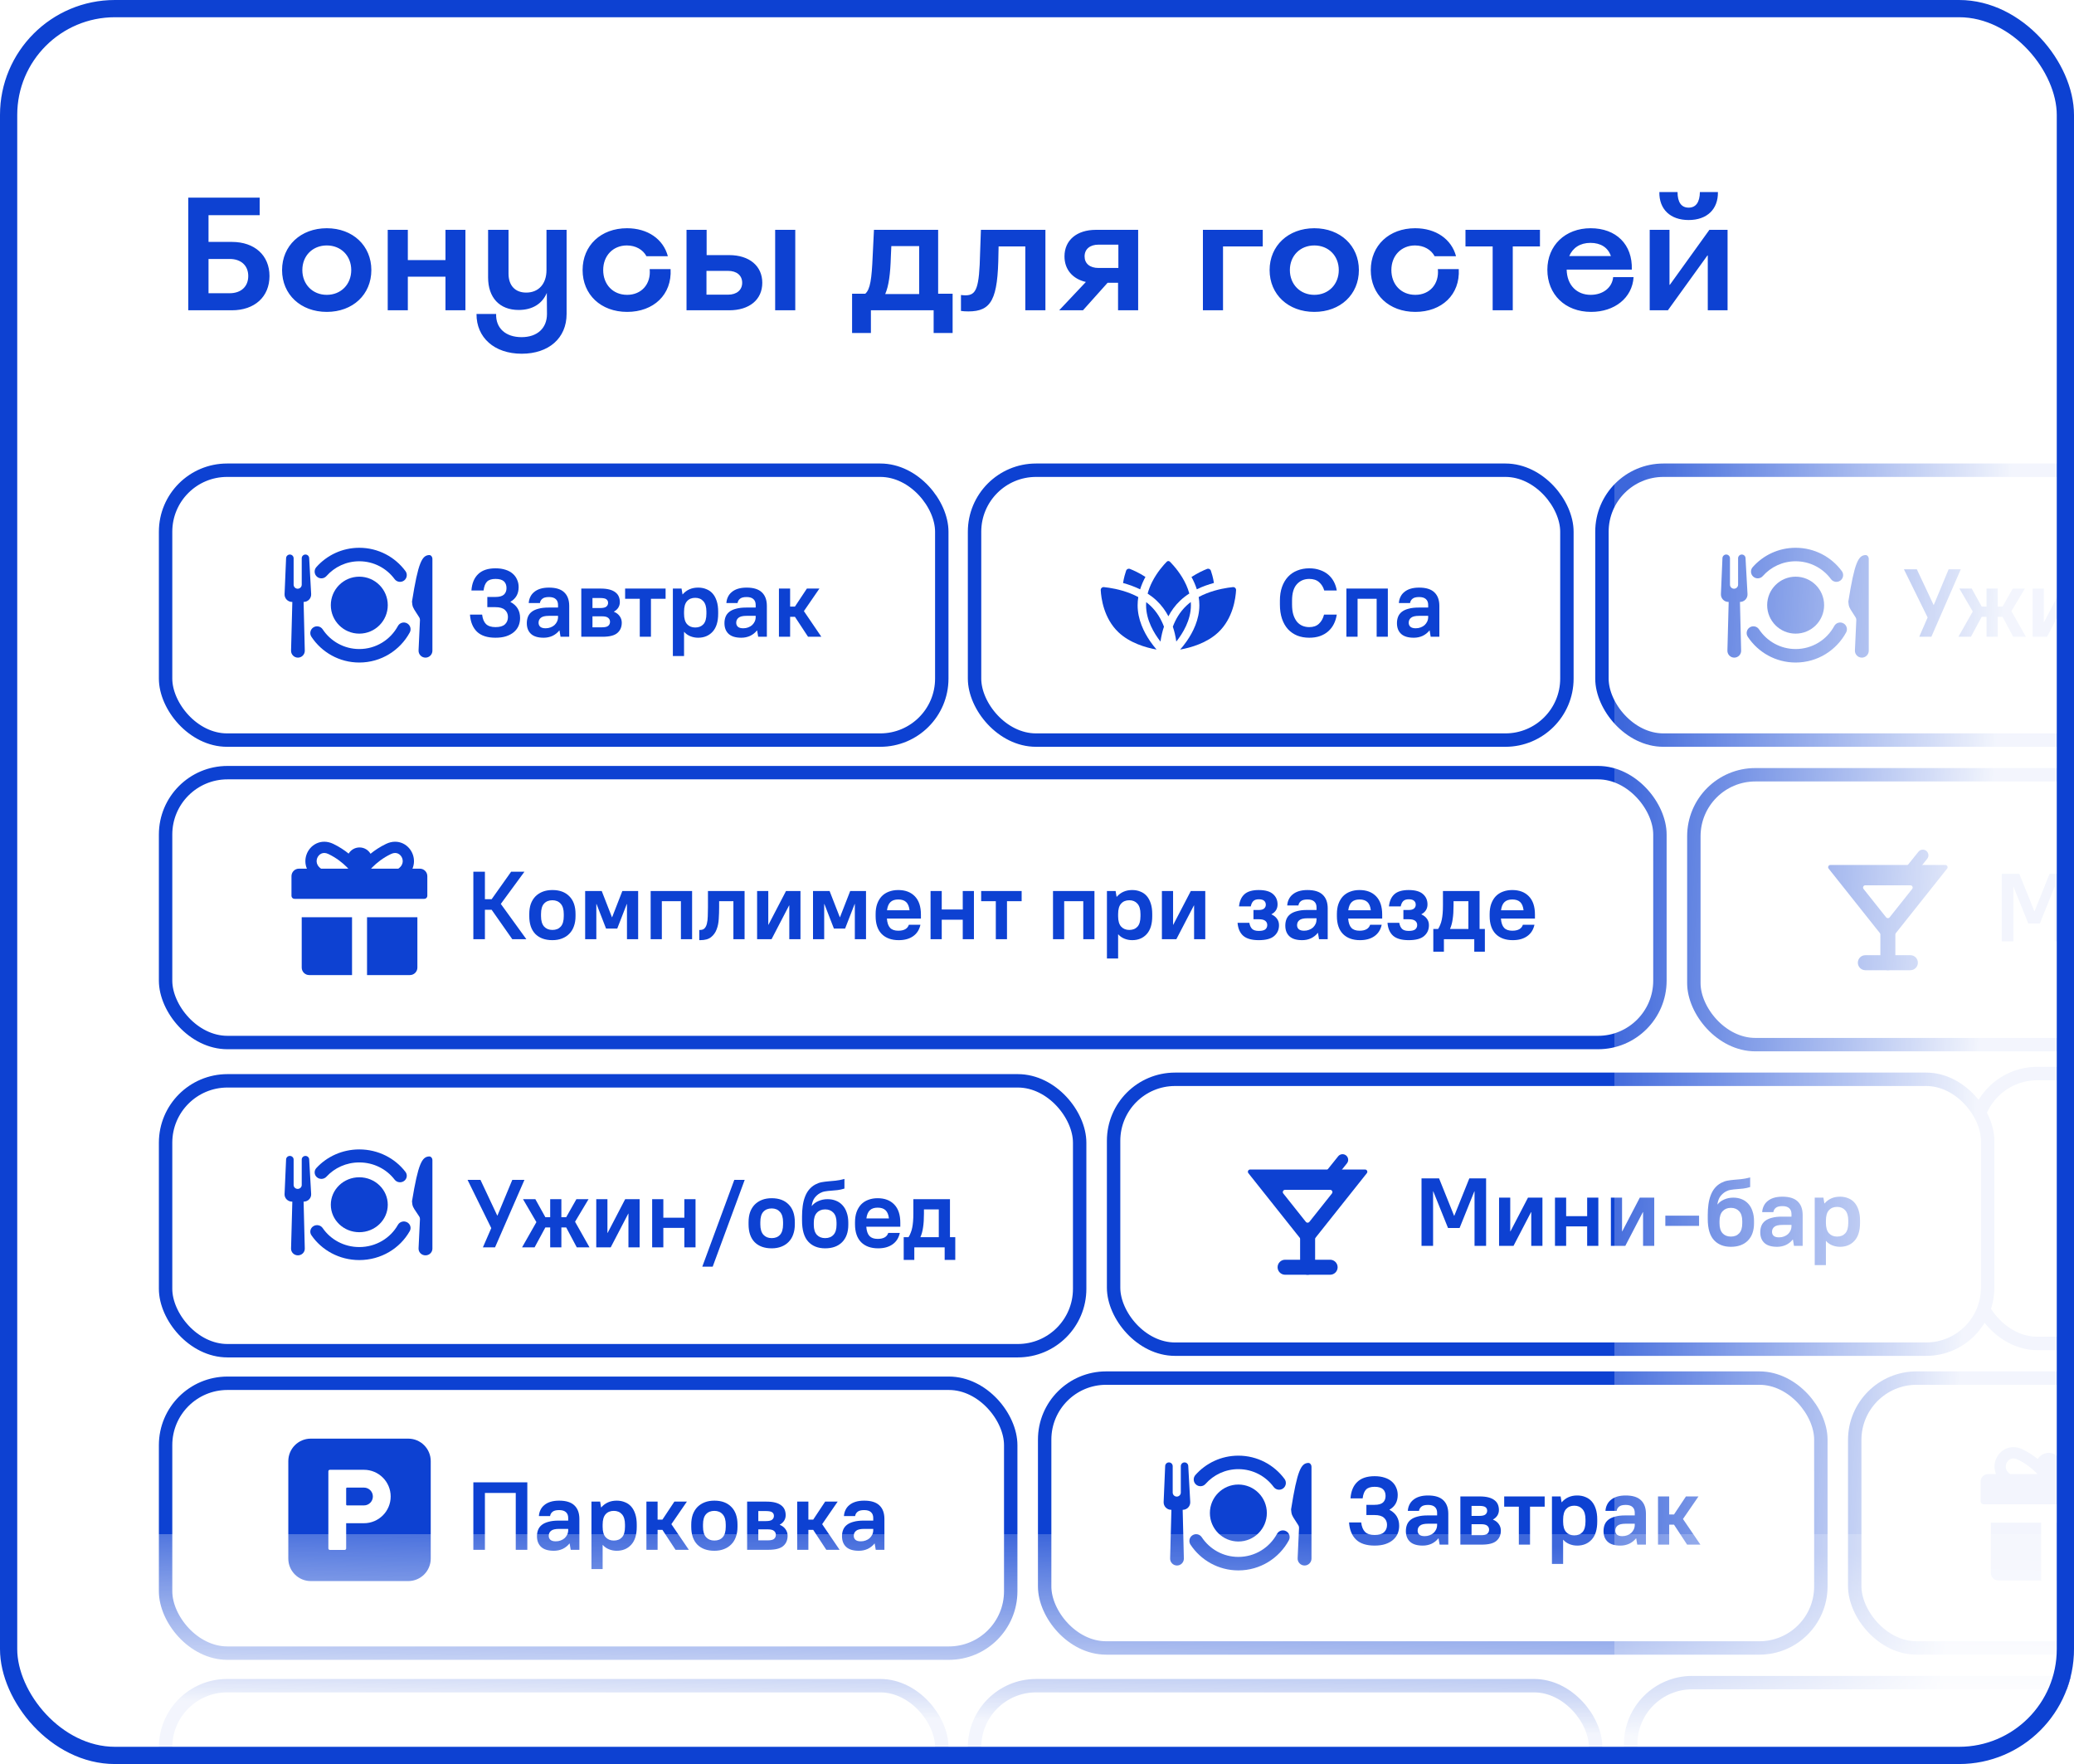 <svg width="361" height="307" viewBox="0 0 361 307" fill="none" xmlns="http://www.w3.org/2000/svg">
<g filter="url(#filter0_b_3606_7252)">
<g clip-path="url(#clip0_3606_7252)">
<rect width="361" height="307" rx="20" fill="white"/>
<rect x="28.822" y="81.833" width="135.104" height="46.967" rx="10.704" fill="white"/>
<rect x="28.822" y="81.833" width="135.104" height="46.967" rx="10.704" stroke="#0D41D2" stroke-width="2.334"/>
<path d="M56.82 100.255C58.221 98.674 60.263 97.68 62.538 97.68C65.059 97.68 67.294 98.9 68.686 100.786C69.072 101.307 69.807 101.418 70.329 101.033C70.85 100.647 70.961 99.912 70.576 99.39C68.759 96.931 65.835 95.332 62.538 95.332C59.563 95.332 56.889 96.635 55.062 98.698C54.632 99.184 54.677 99.926 55.162 100.356C55.648 100.786 56.39 100.741 56.82 100.255Z" fill="#0D41D2"/>
<path d="M71.323 110.069C71.632 109.498 71.42 108.786 70.85 108.477C70.28 108.168 69.567 108.379 69.258 108.95C67.964 111.337 65.439 112.954 62.538 112.954C59.877 112.954 57.534 111.593 56.165 109.525C55.807 108.984 55.078 108.836 54.537 109.194C53.997 109.552 53.848 110.28 54.206 110.821C55.992 113.519 59.056 115.302 62.538 115.302C66.335 115.302 69.635 113.183 71.323 110.069Z" fill="#0D41D2"/>
<path d="M51.108 97.162C51.108 96.799 50.815 96.506 50.453 96.506C50.101 96.506 49.812 96.783 49.797 97.134L49.532 103.397C49.5 104.138 50.093 104.757 50.835 104.757H50.883L50.661 113.223C50.643 113.896 51.184 114.45 51.856 114.45C52.528 114.45 53.067 113.897 53.051 113.226L52.845 104.757H52.857C53.606 104.757 54.201 104.128 54.16 103.38L53.815 97.118C53.796 96.775 53.512 96.506 53.168 96.506C52.81 96.506 52.52 96.796 52.52 97.154V101.75C52.52 102.14 52.204 102.456 51.814 102.456C51.424 102.456 51.108 102.14 51.108 101.75V97.162Z" fill="#0D41D2"/>
<path d="M74.705 96.598C75.011 96.584 75.265 96.9 75.265 97.283V113.244C75.265 113.91 74.725 114.45 74.06 114.45C73.372 114.45 72.824 113.876 72.855 113.189L73.099 107.903C73.104 107.744 73.061 107.585 72.984 107.461C72.77 107.117 72.593 106.846 72.446 106.621C71.904 105.79 71.771 105.586 71.711 104.693C72.797 97.844 73.457 96.656 74.705 96.598Z" fill="#0D41D2"/>
<path d="M67.495 105.317C67.495 108.054 65.276 110.273 62.538 110.273C59.801 110.273 57.582 108.054 57.582 105.317C57.582 102.579 59.801 100.36 62.538 100.36C65.276 100.36 67.495 102.579 67.495 105.317Z" fill="#0D41D2"/>
<path d="M86.249 110.985C84.829 110.985 83.755 110.638 83.028 109.945C82.302 109.24 81.893 108.245 81.804 106.959H83.918C84.007 107.697 84.231 108.245 84.589 108.603C84.958 108.96 85.511 109.139 86.249 109.139C86.987 109.139 87.53 108.983 87.877 108.67C88.234 108.345 88.413 107.915 88.413 107.378C88.413 106.864 88.234 106.45 87.877 106.137C87.53 105.823 86.987 105.667 86.249 105.667H84.823V103.889H86.249C86.92 103.889 87.407 103.755 87.709 103.486C88.011 103.207 88.162 102.826 88.162 102.345C88.162 101.842 88.011 101.451 87.709 101.171C87.407 100.892 86.92 100.752 86.249 100.752C85.578 100.752 85.086 100.908 84.773 101.221C84.46 101.535 84.259 102.049 84.169 102.765H82.056C82.145 101.523 82.537 100.573 83.23 99.913C83.923 99.242 84.93 98.906 86.249 98.906C86.909 98.906 87.491 98.99 87.994 99.158C88.497 99.315 88.917 99.544 89.252 99.846C89.588 100.137 89.839 100.483 90.007 100.886C90.186 101.277 90.275 101.708 90.275 102.178C90.275 103.33 89.8 104.179 88.85 104.727V104.761C89.968 105.354 90.527 106.282 90.527 107.546C90.527 108.038 90.438 108.496 90.259 108.921C90.08 109.335 89.806 109.699 89.437 110.012C89.079 110.314 88.632 110.554 88.095 110.733C87.569 110.901 86.954 110.985 86.249 110.985ZM94.632 110.985C93.637 110.985 92.899 110.761 92.418 110.314C91.937 109.866 91.697 109.246 91.697 108.452C91.697 108.038 91.764 107.663 91.898 107.328C92.032 106.992 92.25 106.707 92.552 106.472C92.854 106.237 93.246 106.058 93.727 105.935C94.207 105.801 94.789 105.734 95.471 105.734H97.132V105.281C97.132 104.845 97.003 104.509 96.746 104.275C96.489 104.029 96.092 103.905 95.555 103.905C95.018 103.905 94.632 104.006 94.398 104.207C94.163 104.398 94.023 104.644 93.978 104.946H92.032C92.055 104.565 92.144 104.213 92.301 103.889C92.457 103.553 92.681 103.268 92.972 103.033C93.262 102.787 93.62 102.597 94.045 102.463C94.481 102.329 94.985 102.262 95.555 102.262C96.752 102.262 97.635 102.536 98.206 103.083C98.787 103.631 99.078 104.42 99.078 105.449V110.817H97.568L97.384 109.727H97.35C97.026 110.129 96.629 110.442 96.159 110.666C95.689 110.878 95.18 110.985 94.632 110.985ZM94.968 109.341C95.281 109.341 95.566 109.29 95.823 109.19C96.092 109.089 96.321 108.955 96.511 108.787C96.701 108.608 96.852 108.401 96.964 108.166C97.076 107.92 97.132 107.658 97.132 107.378V107.177H95.555C94.884 107.177 94.414 107.288 94.146 107.512C93.877 107.725 93.743 108.015 93.743 108.384C93.743 108.664 93.838 108.893 94.028 109.072C94.23 109.251 94.543 109.341 94.968 109.341ZM101.179 102.429H104.534C105.138 102.429 105.653 102.485 106.078 102.597C106.503 102.709 106.849 102.871 107.118 103.083C107.386 103.285 107.582 103.531 107.705 103.822C107.828 104.112 107.889 104.437 107.889 104.795C107.889 105.141 107.8 105.46 107.621 105.751C107.442 106.03 107.19 106.26 106.866 106.439V106.472C107.291 106.64 107.621 106.891 107.856 107.227C108.102 107.562 108.225 107.943 108.225 108.368C108.225 109.128 107.968 109.727 107.453 110.163C106.95 110.599 106.089 110.817 104.87 110.817H101.179V102.429ZM105.843 104.912C105.843 104.644 105.742 104.437 105.541 104.291C105.351 104.146 104.987 104.073 104.451 104.073H103.125V105.818H104.451C104.987 105.818 105.351 105.734 105.541 105.566C105.742 105.398 105.843 105.18 105.843 104.912ZM106.178 108.217C106.178 107.926 106.072 107.697 105.86 107.529C105.658 107.35 105.3 107.261 104.786 107.261H103.125V109.173H104.786C105.3 109.173 105.658 109.089 105.86 108.921C106.072 108.742 106.178 108.507 106.178 108.217ZM111.358 104.207H108.808V102.429H115.854V104.207H113.304V110.817H111.358V104.207ZM117.119 102.429H118.629L118.797 103.436H118.83C119.512 102.653 120.407 102.262 121.514 102.262C122.04 102.262 122.515 102.351 122.94 102.53C123.376 102.698 123.745 102.955 124.047 103.302C124.349 103.648 124.584 104.084 124.752 104.61C124.92 105.124 125.004 105.734 125.004 106.439V106.808C125.004 108.194 124.679 109.24 124.031 109.945C123.393 110.638 122.554 110.985 121.514 110.985C121.033 110.985 120.575 110.895 120.139 110.716C119.714 110.537 119.367 110.291 119.099 109.978H119.065V114.172H117.119V102.429ZM121.011 109.206C121.615 109.206 122.09 109.016 122.437 108.636C122.784 108.256 122.957 107.646 122.957 106.808V106.439C122.957 105.622 122.778 105.018 122.42 104.627C122.073 104.235 121.604 104.04 121.011 104.04C120.407 104.04 119.932 104.235 119.585 104.627C119.238 105.007 119.065 105.617 119.065 106.455V106.824C119.065 107.63 119.238 108.228 119.585 108.619C119.943 109.011 120.418 109.206 121.011 109.206ZM129.035 110.985C128.039 110.985 127.301 110.761 126.82 110.314C126.34 109.866 126.099 109.246 126.099 108.452C126.099 108.038 126.166 107.663 126.3 107.328C126.435 106.992 126.653 106.707 126.955 106.472C127.257 106.237 127.648 106.058 128.129 105.935C128.61 105.801 129.191 105.734 129.874 105.734H131.534V105.281C131.534 104.845 131.406 104.509 131.148 104.275C130.891 104.029 130.494 103.905 129.957 103.905C129.421 103.905 129.035 104.006 128.8 104.207C128.565 104.398 128.425 104.644 128.381 104.946H126.435C126.457 104.565 126.546 104.213 126.703 103.889C126.86 103.553 127.083 103.268 127.374 103.033C127.665 102.787 128.023 102.597 128.448 102.463C128.884 102.329 129.387 102.262 129.957 102.262C131.154 102.262 132.038 102.536 132.608 103.083C133.189 103.631 133.48 104.42 133.48 105.449V110.817H131.97L131.786 109.727H131.752C131.428 110.129 131.031 110.442 130.561 110.666C130.092 110.878 129.583 110.985 129.035 110.985ZM129.37 109.341C129.683 109.341 129.969 109.29 130.226 109.19C130.494 109.089 130.724 108.955 130.914 108.787C131.104 108.608 131.255 108.401 131.367 108.166C131.478 107.92 131.534 107.658 131.534 107.378V107.177H129.957C129.286 107.177 128.817 107.288 128.548 107.512C128.28 107.725 128.146 108.015 128.146 108.384C128.146 108.664 128.241 108.893 128.431 109.072C128.632 109.251 128.945 109.341 129.37 109.341ZM135.582 102.429H137.528V105.566H138.366L140.447 102.429H142.627L139.927 106.355L142.963 110.817H140.648L138.366 107.344H137.528V110.817H135.582V102.429Z" fill="#0D41D2"/>
<rect x="181.833" y="239.833" width="135.104" height="46.967" rx="10.704" fill="white"/>
<rect x="181.833" y="239.833" width="135.104" height="46.967" rx="10.704" stroke="#0D41D2" stroke-width="2.334"/>
<path d="M209.832 258.255C211.232 256.674 213.274 255.68 215.55 255.68C218.07 255.68 220.305 256.9 221.698 258.786C222.083 259.307 222.819 259.418 223.34 259.033C223.862 258.647 223.973 257.912 223.587 257.39C221.771 254.931 218.847 253.332 215.55 253.332C212.574 253.332 209.901 254.635 208.074 256.698C207.644 257.184 207.688 257.926 208.174 258.356C208.659 258.786 209.402 258.741 209.832 258.255Z" fill="#0D41D2"/>
<path d="M224.334 268.069C224.643 267.498 224.432 266.786 223.861 266.477C223.291 266.168 222.579 266.379 222.27 266.95C220.976 269.337 218.451 270.954 215.55 270.954C212.889 270.954 210.545 269.593 209.176 267.525C208.819 266.984 208.09 266.836 207.549 267.194C207.008 267.552 206.86 268.28 207.218 268.821C209.003 271.519 212.068 273.302 215.55 273.302C219.347 273.302 222.646 271.183 224.334 268.069Z" fill="#0D41D2"/>
<path d="M204.12 255.162C204.12 254.799 203.826 254.506 203.464 254.506C203.113 254.506 202.824 254.783 202.809 255.134L202.543 261.397C202.512 262.138 203.104 262.757 203.847 262.757H203.894L203.673 271.223C203.655 271.896 204.195 272.45 204.868 272.45C205.539 272.45 206.079 271.897 206.063 271.226L205.857 262.757H205.869C206.618 262.757 207.213 262.128 207.172 261.38L206.827 255.118C206.808 254.775 206.524 254.506 206.18 254.506C205.822 254.506 205.532 254.796 205.532 255.154V259.75C205.532 260.14 205.216 260.456 204.826 260.456C204.436 260.456 204.12 260.14 204.12 259.75V255.162Z" fill="#0D41D2"/>
<path d="M227.717 254.598C228.023 254.584 228.277 254.9 228.277 255.283V271.244C228.277 271.91 227.737 272.45 227.071 272.45C226.384 272.45 225.835 271.876 225.867 271.189L226.11 265.903C226.116 265.744 226.073 265.585 225.996 265.461C225.782 265.117 225.605 264.846 225.458 264.621C224.916 263.79 224.782 263.586 224.722 262.693C225.809 255.844 226.468 254.656 227.717 254.598Z" fill="#0D41D2"/>
<path d="M220.507 263.317C220.507 266.054 218.288 268.273 215.55 268.273C212.813 268.273 210.594 266.054 210.594 263.317C210.594 260.579 212.813 258.36 215.55 258.36C218.288 258.36 220.507 260.579 220.507 263.317Z" fill="#0D41D2"/>
<path d="M239.261 268.985C237.841 268.985 236.767 268.638 236.04 267.945C235.313 267.24 234.905 266.245 234.816 264.959H236.929C237.019 265.697 237.242 266.245 237.6 266.603C237.969 266.96 238.523 267.139 239.261 267.139C239.999 267.139 240.542 266.983 240.888 266.67C241.246 266.345 241.425 265.915 241.425 265.378C241.425 264.864 241.246 264.45 240.888 264.137C240.542 263.823 239.999 263.667 239.261 263.667H237.835V261.889H239.261C239.932 261.889 240.419 261.755 240.721 261.486C241.022 261.207 241.173 260.826 241.173 260.345C241.173 259.842 241.022 259.451 240.721 259.171C240.419 258.892 239.932 258.752 239.261 258.752C238.59 258.752 238.098 258.908 237.785 259.221C237.472 259.535 237.27 260.049 237.181 260.765H235.067C235.157 259.523 235.548 258.573 236.242 257.913C236.935 257.242 237.941 256.906 239.261 256.906C239.921 256.906 240.502 256.99 241.006 257.158C241.509 257.315 241.928 257.544 242.264 257.846C242.599 258.137 242.851 258.483 243.019 258.886C243.198 259.277 243.287 259.708 243.287 260.178C243.287 261.33 242.812 262.179 241.861 262.727V262.761C242.98 263.354 243.539 264.282 243.539 265.546C243.539 266.038 243.449 266.496 243.27 266.921C243.091 267.335 242.817 267.699 242.448 268.012C242.091 268.314 241.643 268.554 241.106 268.733C240.581 268.901 239.966 268.985 239.261 268.985ZM247.644 268.985C246.649 268.985 245.911 268.761 245.43 268.314C244.949 267.866 244.708 267.246 244.708 266.452C244.708 266.038 244.776 265.663 244.91 265.328C245.044 264.992 245.262 264.707 245.564 264.472C245.866 264.237 246.257 264.058 246.738 263.935C247.219 263.801 247.801 263.734 248.483 263.734H250.144V263.281C250.144 262.845 250.015 262.509 249.758 262.275C249.501 262.029 249.104 261.905 248.567 261.905C248.03 261.905 247.644 262.006 247.409 262.207C247.174 262.398 247.035 262.644 246.99 262.946H245.044C245.066 262.565 245.156 262.213 245.312 261.889C245.469 261.553 245.693 261.268 245.983 261.033C246.274 260.787 246.632 260.597 247.057 260.463C247.493 260.329 247.996 260.262 248.567 260.262C249.763 260.262 250.647 260.536 251.217 261.083C251.799 261.631 252.09 262.42 252.09 263.449V268.817H250.58L250.395 267.727H250.362C250.037 268.129 249.64 268.442 249.171 268.666C248.701 268.878 248.192 268.985 247.644 268.985ZM247.98 267.341C248.293 267.341 248.578 267.29 248.835 267.19C249.104 267.089 249.333 266.955 249.523 266.787C249.713 266.608 249.864 266.401 249.976 266.166C250.088 265.92 250.144 265.658 250.144 265.378V265.177H248.567C247.896 265.177 247.426 265.288 247.158 265.512C246.889 265.725 246.755 266.015 246.755 266.384C246.755 266.664 246.85 266.893 247.04 267.072C247.242 267.251 247.555 267.341 247.98 267.341ZM254.191 260.429H257.546C258.15 260.429 258.664 260.485 259.089 260.597C259.514 260.709 259.861 260.871 260.13 261.083C260.398 261.285 260.594 261.531 260.717 261.822C260.84 262.112 260.901 262.437 260.901 262.795C260.901 263.141 260.812 263.46 260.633 263.751C260.454 264.03 260.202 264.26 259.878 264.439V264.472C260.303 264.64 260.633 264.891 260.868 265.227C261.114 265.562 261.237 265.943 261.237 266.368C261.237 267.128 260.979 267.727 260.465 268.163C259.962 268.599 259.101 268.817 257.882 268.817H254.191V260.429ZM258.855 262.912C258.855 262.644 258.754 262.437 258.553 262.291C258.363 262.146 257.999 262.073 257.462 262.073H256.137V263.818H257.462C257.999 263.818 258.363 263.734 258.553 263.566C258.754 263.398 258.855 263.18 258.855 262.912ZM259.19 266.217C259.19 265.926 259.084 265.697 258.871 265.529C258.67 265.35 258.312 265.261 257.798 265.261H256.137V267.173H257.798C258.312 267.173 258.67 267.089 258.871 266.921C259.084 266.742 259.19 266.507 259.19 266.217ZM264.37 262.207H261.82V260.429H268.866V262.207H266.316V268.817H264.37V262.207ZM270.131 260.429H271.641L271.808 261.436H271.842C272.524 260.653 273.419 260.262 274.526 260.262C275.052 260.262 275.527 260.351 275.952 260.53C276.388 260.698 276.757 260.955 277.059 261.302C277.361 261.648 277.596 262.084 277.764 262.61C277.931 263.124 278.015 263.734 278.015 264.439V264.808C278.015 266.194 277.691 267.24 277.042 267.945C276.405 268.638 275.566 268.985 274.526 268.985C274.045 268.985 273.587 268.895 273.15 268.716C272.725 268.537 272.379 268.291 272.11 267.978H272.077V272.172H270.131V260.429ZM274.023 267.206C274.627 267.206 275.102 267.016 275.449 266.636C275.795 266.256 275.969 265.646 275.969 264.808V264.439C275.969 263.622 275.79 263.018 275.432 262.627C275.085 262.235 274.615 262.04 274.023 262.04C273.419 262.04 272.944 262.235 272.597 262.627C272.25 263.007 272.077 263.617 272.077 264.455V264.824C272.077 265.63 272.25 266.228 272.597 266.619C272.955 267.011 273.43 267.206 274.023 267.206ZM282.047 268.985C281.051 268.985 280.313 268.761 279.832 268.314C279.351 267.866 279.111 267.246 279.111 266.452C279.111 266.038 279.178 265.663 279.312 265.328C279.446 264.992 279.664 264.707 279.966 264.472C280.268 264.237 280.66 264.058 281.141 263.935C281.622 263.801 282.203 263.734 282.885 263.734H284.546V263.281C284.546 262.845 284.417 262.509 284.16 262.275C283.903 262.029 283.506 261.905 282.969 261.905C282.432 261.905 282.047 262.006 281.812 262.207C281.577 262.398 281.437 262.644 281.392 262.946H279.446C279.469 262.565 279.558 262.213 279.715 261.889C279.871 261.553 280.095 261.268 280.386 261.033C280.677 260.787 281.034 260.597 281.459 260.463C281.896 260.329 282.399 260.262 282.969 260.262C284.166 260.262 285.049 260.536 285.62 261.083C286.201 261.631 286.492 262.42 286.492 263.449V268.817H284.982L284.798 267.727H284.764C284.44 268.129 284.043 268.442 283.573 268.666C283.103 268.878 282.595 268.985 282.047 268.985ZM282.382 267.341C282.695 267.341 282.98 267.29 283.238 267.19C283.506 267.089 283.735 266.955 283.925 266.787C284.115 266.608 284.266 266.401 284.378 266.166C284.49 265.92 284.546 265.658 284.546 265.378V265.177H282.969C282.298 265.177 281.828 265.288 281.56 265.512C281.292 265.725 281.157 266.015 281.157 266.384C281.157 266.664 281.253 266.893 281.443 267.072C281.644 267.251 281.957 267.341 282.382 267.341ZM288.593 260.429H290.539V263.566H291.378L293.458 260.429H295.639L292.938 264.355L295.975 268.817H293.66L291.378 265.344H290.539V268.817H288.593V260.429Z" fill="#0D41D2"/>
<rect x="278.833" y="81.833" width="159.104" height="46.967" rx="10.704" fill="white"/>
<rect x="278.833" y="81.833" width="159.104" height="46.967" rx="10.704" stroke="#0D41D2" stroke-width="2.334"/>
<path d="M306.832 100.255C308.232 98.674 310.274 97.68 312.55 97.68C315.07 97.68 317.305 98.9 318.698 100.786C319.083 101.307 319.819 101.418 320.34 101.033C320.862 100.647 320.973 99.912 320.587 99.39C318.771 96.931 315.847 95.332 312.55 95.332C309.574 95.332 306.901 96.635 305.074 98.698C304.644 99.184 304.688 99.926 305.174 100.356C305.659 100.786 306.402 100.741 306.832 100.255Z" fill="#0D41D2"/>
<path d="M321.334 110.069C321.643 109.498 321.432 108.786 320.861 108.477C320.291 108.168 319.579 108.379 319.27 108.95C317.976 111.337 315.451 112.954 312.55 112.954C309.889 112.954 307.545 111.593 306.176 109.525C305.819 108.984 305.09 108.836 304.549 109.194C304.008 109.552 303.86 110.28 304.218 110.821C306.003 113.519 309.068 115.302 312.55 115.302C316.347 115.302 319.646 113.183 321.334 110.069Z" fill="#0D41D2"/>
<path d="M301.12 97.162C301.12 96.799 300.826 96.506 300.464 96.506C300.113 96.506 299.824 96.783 299.809 97.134L299.543 103.397C299.512 104.138 300.104 104.757 300.847 104.757H300.894L300.673 113.223C300.655 113.896 301.195 114.45 301.868 114.45C302.539 114.45 303.079 113.897 303.063 113.226L302.857 104.757H302.869C303.618 104.757 304.213 104.128 304.172 103.38L303.827 97.118C303.808 96.775 303.524 96.506 303.18 96.506C302.822 96.506 302.532 96.796 302.532 97.154V101.75C302.532 102.14 302.216 102.456 301.826 102.456C301.436 102.456 301.12 102.14 301.12 101.75V97.162Z" fill="#0D41D2"/>
<path d="M324.717 96.598C325.023 96.584 325.277 96.9 325.277 97.283V113.244C325.277 113.91 324.737 114.45 324.071 114.45C323.384 114.45 322.835 113.876 322.867 113.189L323.11 107.903C323.116 107.744 323.073 107.585 322.996 107.461C322.782 107.117 322.605 106.846 322.458 106.621C321.916 105.79 321.782 105.586 321.722 104.693C322.809 97.844 323.468 96.656 324.717 96.598Z" fill="#0D41D2"/>
<path d="M317.507 105.317C317.507 108.054 315.288 110.273 312.55 110.273C309.813 110.273 307.594 108.054 307.594 105.317C307.594 102.579 309.813 100.36 312.55 100.36C315.288 100.36 317.507 102.579 317.507 105.317Z" fill="#0D41D2"/>
<path d="M335.523 107.462L331.396 99.074H333.644L336.563 105.281H336.597L339.18 99.074H341.294L336.177 110.817H334.064L335.523 107.462ZM343.379 106.422L341.047 102.429H343.195L344.939 105.566H345.778V102.429H347.724V105.566H348.563L350.341 102.429H352.454L350.106 106.355L352.622 110.817H350.408L348.563 107.344H347.724V110.817H345.778V107.344H344.939L343.06 110.817H340.88L343.379 106.422ZM353.796 102.429H355.742V108.301H355.775L358.828 102.429H361.345V110.817H359.399V104.946H359.365L356.312 110.817H353.796V102.429ZM363.527 102.429H365.473V105.65H369.13V102.429H371.076V110.817H369.13V107.428H365.473V110.817H363.527V102.429ZM377.821 99.074H379.632L374.063 114.172H372.251L377.821 99.074ZM384.333 110.985C383.069 110.985 382.079 110.627 381.363 109.911C380.659 109.184 380.307 108.15 380.307 106.808V106.439C380.307 105.779 380.396 105.192 380.575 104.677C380.765 104.163 381.034 103.727 381.38 103.369C381.738 103.011 382.163 102.737 382.655 102.547C383.147 102.357 383.706 102.262 384.333 102.262C385.596 102.262 386.581 102.625 387.285 103.352C388.001 104.068 388.359 105.097 388.359 106.439V106.808C388.359 107.467 388.264 108.055 388.074 108.569C387.895 109.083 387.626 109.52 387.268 109.877C386.922 110.235 386.497 110.509 385.993 110.699C385.501 110.89 384.948 110.985 384.333 110.985ZM384.333 109.206C384.948 109.206 385.429 109.016 385.775 108.636C386.133 108.245 386.312 107.635 386.312 106.808V106.439C386.312 105.633 386.133 105.035 385.775 104.644C385.418 104.241 384.937 104.04 384.333 104.04C383.718 104.04 383.231 104.235 382.873 104.627C382.527 105.007 382.353 105.611 382.353 106.439V106.808C382.353 107.613 382.532 108.217 382.89 108.619C383.248 109.011 383.729 109.206 384.333 109.206ZM393.64 110.985C392.387 110.985 391.403 110.593 390.687 109.81C389.972 109.028 389.614 107.803 389.614 106.137V105.432C389.614 104.795 389.653 104.191 389.731 103.62C389.809 103.039 389.938 102.513 390.117 102.043C390.296 101.563 390.531 101.143 390.821 100.785C391.123 100.416 391.487 100.114 391.912 99.879C392.292 99.678 392.661 99.544 393.019 99.477C393.388 99.41 393.768 99.359 394.16 99.326C394.562 99.292 394.993 99.253 395.451 99.208C395.91 99.164 396.424 99.063 396.995 98.906V100.584C396.57 100.718 396.162 100.808 395.77 100.852C395.39 100.897 395.021 100.931 394.663 100.953C394.305 100.975 393.964 101.015 393.64 101.07C393.327 101.115 393.03 101.216 392.751 101.372C392.393 101.574 392.08 101.848 391.811 102.194C391.554 102.53 391.381 103 391.291 103.604H391.325C391.615 103.234 392.001 102.949 392.482 102.748C392.963 102.536 393.489 102.429 394.059 102.429C394.596 102.429 395.082 102.519 395.519 102.698C395.966 102.877 396.346 103.139 396.659 103.486C396.984 103.833 397.23 104.263 397.397 104.778C397.576 105.281 397.666 105.863 397.666 106.522V106.891C397.666 108.178 397.308 109.184 396.592 109.911C395.876 110.627 394.892 110.985 393.64 110.985ZM393.64 109.206C394.255 109.206 394.736 109.016 395.082 108.636C395.44 108.256 395.619 107.674 395.619 106.891V106.522C395.619 105.751 395.44 105.175 395.082 104.795C394.725 104.403 394.244 104.207 393.64 104.207C393.036 104.207 392.555 104.403 392.197 104.795C391.839 105.175 391.66 105.751 391.66 106.522V106.891C391.66 107.663 391.839 108.245 392.197 108.636C392.555 109.016 393.036 109.206 393.64 109.206ZM402.861 110.985C401.597 110.985 400.607 110.627 399.892 109.911C399.187 109.184 398.835 108.15 398.835 106.808V106.439C398.835 105.779 398.924 105.192 399.103 104.677C399.293 104.152 399.556 103.71 399.892 103.352C400.238 102.994 400.652 102.726 401.133 102.547C401.625 102.357 402.173 102.262 402.777 102.262C403.996 102.262 404.958 102.625 405.662 103.352C406.367 104.079 406.719 105.136 406.719 106.522V107.227H400.797C400.853 107.965 401.038 108.502 401.351 108.837C401.664 109.173 402.14 109.341 402.777 109.341C403.783 109.341 404.399 108.994 404.622 108.301H406.635C406.445 109.173 406.02 109.838 405.36 110.297C404.712 110.755 403.879 110.985 402.861 110.985ZM402.777 103.905C402.184 103.905 401.731 104.056 401.418 104.358C401.105 104.649 400.904 105.124 400.814 105.784H404.74C404.661 105.124 404.466 104.649 404.153 104.358C403.839 104.056 403.381 103.905 402.777 103.905ZM407.311 109.039H408.15C408.295 108.815 408.418 108.569 408.519 108.301C408.631 108.032 408.72 107.736 408.787 107.412C408.854 107.087 408.905 106.724 408.938 106.321C408.972 105.907 408.988 105.449 408.988 104.946V102.429H415.363V109.039H416.286V112.998H414.44V110.817H409.156V112.998H407.311V109.039ZM413.417 109.039V104.207H410.834V104.946C410.834 105.896 410.783 106.69 410.683 107.328C410.593 107.965 410.442 108.524 410.23 109.005V109.039H413.417Z" fill="#0D41D2"/>
<rect x="169.63" y="81.833" width="103.104" height="46.967" rx="10.704" fill="white"/>
<rect x="169.63" y="81.833" width="103.104" height="46.967" rx="10.704" stroke="#0D41D2" stroke-width="2.334"/>
<path d="M205.796 100.515C205.3 99.695 204.762 99.005 204.318 98.493C204.042 98.174 203.802 97.923 203.631 97.752C203.479 97.6 203.238 97.601 203.088 97.754C202.57 98.279 201.413 99.555 200.549 101.257C200.229 101.887 199.95 102.576 199.758 103.306C200.302 103.658 200.827 104.061 201.315 104.521C202.21 105.366 202.875 106.311 203.372 107.253C203.869 106.311 204.534 105.366 205.429 104.521C205.924 104.054 206.458 103.646 207.011 103.291C206.736 102.268 206.286 101.327 205.796 100.515Z" fill="#0D41D2"/>
<path d="M199.373 100.402C198.289 99.7 197.265 99.244 196.686 99.013C196.411 98.903 196.109 99.038 196.012 99.317C195.852 99.779 195.623 100.54 195.48 101.463C196.402 101.712 197.431 102.066 198.45 102.568C198.693 101.784 199.019 101.057 199.373 100.402Z" fill="#0D41D2"/>
<path d="M192.157 102.177C191.84 102.145 191.577 102.39 191.594 102.708C191.667 104.079 192.111 107.608 194.69 110.044C196.66 111.906 199.427 112.703 201.309 113.043C200.965 112.645 200.564 112.143 200.162 111.554C199.123 110.031 198.014 107.831 198.014 105.332C198.014 104.847 198.056 104.374 198.13 103.914C196.316 102.936 194.352 102.492 193.053 102.292C192.699 102.238 192.395 102.201 192.157 102.177Z" fill="#0D41D2"/>
<path d="M205.418 113.046C207.3 112.708 210.078 111.911 212.054 110.044C214.633 107.608 215.077 104.079 215.15 102.708C215.167 102.39 214.904 102.145 214.587 102.177C214.349 102.201 214.044 102.238 213.691 102.292C212.399 102.491 210.449 102.931 208.642 103.899C208.72 104.363 208.763 104.842 208.763 105.332C208.763 107.836 207.634 110.039 206.579 111.561C206.172 112.148 205.767 112.649 205.418 113.046Z" fill="#0D41D2"/>
<path d="M211.295 101.454C210.373 101.702 209.341 102.054 208.317 102.556C208.072 101.781 207.745 101.06 207.39 100.411C208.479 99.704 209.51 99.245 210.091 99.013C210.366 98.903 210.668 99.038 210.765 99.317C210.925 99.778 211.153 100.535 211.295 101.454Z" fill="#0D41D2"/>
<path d="M206.502 105.416C206.747 105.185 207.003 104.971 207.268 104.771C207.283 104.956 207.29 105.143 207.29 105.332C207.29 107.927 205.879 110.227 204.747 111.654C204.69 111.235 204.606 110.755 204.482 110.237C204.393 109.867 204.282 109.472 204.144 109.063C204.608 107.826 205.342 106.513 206.502 105.416Z" fill="#0D41D2"/>
<path d="M202.262 110.237C202.137 110.758 202.053 111.241 201.996 111.661C200.881 110.234 199.487 107.931 199.487 105.332C199.487 105.151 199.493 104.972 199.506 104.794C199.761 104.987 200.007 105.194 200.242 105.416C201.402 106.513 202.136 107.826 202.6 109.063C202.462 109.472 202.351 109.867 202.262 110.237Z" fill="#0D41D2"/>
<path d="M227.897 110.985C227.125 110.985 226.426 110.862 225.8 110.616C225.174 110.358 224.637 109.989 224.189 109.508C223.742 109.016 223.395 108.412 223.149 107.697C222.903 106.97 222.78 106.142 222.78 105.214V104.509C222.78 103.626 222.903 102.837 223.149 102.144C223.395 101.451 223.742 100.864 224.189 100.383C224.637 99.902 225.174 99.538 225.8 99.292C226.437 99.035 227.136 98.906 227.897 98.906C228.59 98.906 229.211 99.007 229.759 99.208C230.318 99.398 230.799 99.667 231.201 100.014C231.604 100.36 231.928 100.769 232.174 101.238C232.42 101.708 232.588 102.217 232.678 102.765H230.497C230.329 102.172 230.033 101.691 229.608 101.322C229.183 100.942 228.612 100.752 227.897 100.752C227.002 100.752 226.275 101.065 225.716 101.691C225.168 102.306 224.894 103.246 224.894 104.509V105.214C224.894 105.885 224.967 106.467 225.112 106.959C225.269 107.451 225.476 107.859 225.733 108.183C226.001 108.507 226.32 108.748 226.689 108.905C227.058 109.061 227.461 109.139 227.897 109.139C228.601 109.139 229.16 108.944 229.574 108.552C229.999 108.161 230.296 107.63 230.463 106.959H232.678C232.588 107.551 232.42 108.094 232.174 108.586C231.928 109.078 231.604 109.503 231.201 109.861C230.799 110.219 230.318 110.498 229.759 110.699C229.211 110.89 228.59 110.985 227.897 110.985ZM234.354 102.429H241.567V110.817H239.621V104.207H236.3V110.817H234.354V102.429ZM246.089 110.985C245.094 110.985 244.356 110.761 243.875 110.314C243.394 109.866 243.154 109.246 243.154 108.452C243.154 108.038 243.221 107.663 243.355 107.328C243.489 106.992 243.707 106.707 244.009 106.472C244.311 106.237 244.703 106.058 245.184 105.935C245.664 105.801 246.246 105.734 246.928 105.734H248.589V105.281C248.589 104.845 248.46 104.509 248.203 104.275C247.946 104.029 247.549 103.905 247.012 103.905C246.475 103.905 246.089 104.006 245.855 104.207C245.62 104.398 245.48 104.644 245.435 104.946H243.489C243.512 104.565 243.601 104.213 243.758 103.889C243.914 103.553 244.138 103.268 244.429 103.033C244.719 102.787 245.077 102.597 245.502 102.463C245.938 102.329 246.442 102.262 247.012 102.262C248.209 102.262 249.092 102.536 249.663 103.083C250.244 103.631 250.535 104.42 250.535 105.449V110.817H249.025L248.841 109.727H248.807C248.483 110.129 248.086 110.442 247.616 110.666C247.146 110.878 246.637 110.985 246.089 110.985ZM246.425 109.341C246.738 109.341 247.023 109.29 247.28 109.19C247.549 109.089 247.778 108.955 247.968 108.787C248.158 108.608 248.309 108.401 248.421 108.166C248.533 107.92 248.589 107.658 248.589 107.378V107.177H247.012C246.341 107.177 245.871 107.288 245.603 107.512C245.334 107.725 245.2 108.015 245.2 108.384C245.2 108.664 245.295 108.893 245.485 109.072C245.687 109.251 246 109.341 246.425 109.341Z" fill="#0D41D2"/>
<rect x="28.822" y="134.467" width="260.104" height="46.967" rx="10.769" fill="white"/>
<rect x="28.822" y="134.467" width="260.104" height="46.967" rx="10.769" stroke="#0D41D2" stroke-width="2.334"/>
<path fill-rule="evenodd" clip-rule="evenodd" d="M55.075 146.793C55.938 146.384 56.974 146.366 58.004 146.86C59.075 147.373 59.966 147.974 60.684 148.556C61.071 147.913 61.775 147.483 62.58 147.483C63.397 147.483 64.111 147.925 64.494 148.584C65.217 147.994 66.12 147.381 67.209 146.86C68.238 146.366 69.274 146.384 70.137 146.793C70.978 147.192 71.592 147.931 71.877 148.775C72.129 149.522 72.132 150.375 71.792 151.175H73.075C73.796 151.175 74.38 151.759 74.38 152.48V155.908C74.38 156.196 74.146 156.43 73.858 156.43H51.256C50.968 156.43 50.734 156.196 50.734 155.908V152.48C50.734 151.759 51.319 151.175 52.039 151.175H53.42C53.08 150.375 53.083 149.522 53.335 148.775C53.62 147.931 54.234 147.192 55.075 146.793ZM69.331 151.175C69.623 150.972 69.807 150.754 69.919 150.554C70.129 150.182 70.148 149.772 70.023 149.401C69.895 149.023 69.626 148.717 69.299 148.562C68.994 148.417 68.578 148.374 68.055 148.625C66.623 149.311 65.565 150.182 64.867 150.881C64.764 150.983 64.67 151.082 64.583 151.175H69.331ZM60.345 150.881C60.448 150.983 60.542 151.082 60.629 151.175H55.881C55.59 150.972 55.405 150.754 55.293 150.554C55.084 150.182 55.064 149.772 55.189 149.401C55.317 149.023 55.586 148.717 55.913 148.562C56.218 148.417 56.635 148.374 57.158 148.625C58.589 149.311 59.647 150.182 60.345 150.881Z" fill="#0D41D2"/>
<path d="M63.885 169.695H71.345C72.066 169.695 72.65 169.11 72.65 168.39V159.628H63.885V169.695Z" fill="#0D41D2"/>
<path d="M61.275 159.628H52.517V168.39C52.517 169.11 53.101 169.695 53.822 169.695H61.275V159.628Z" fill="#0D41D2"/>
<path d="M82.391 151.708H84.404V156.489H85.578L88.967 151.708H91.282L87.172 157.311L91.618 163.451H89.168L85.578 158.334H84.404V163.451H82.391V151.708ZM96.151 163.618C94.887 163.618 93.897 163.261 93.181 162.545C92.477 161.818 92.125 160.783 92.125 159.441V159.072C92.125 158.413 92.214 157.825 92.393 157.311C92.583 156.796 92.852 156.36 93.198 156.002C93.556 155.645 93.981 155.371 94.473 155.18C94.965 154.99 95.524 154.895 96.151 154.895C97.414 154.895 98.399 155.259 99.103 155.986C99.819 156.701 100.177 157.73 100.177 159.072V159.441C100.177 160.101 100.082 160.688 99.892 161.203C99.713 161.717 99.444 162.153 99.086 162.511C98.74 162.869 98.315 163.143 97.811 163.333C97.319 163.523 96.766 163.618 96.151 163.618ZM96.151 161.84C96.766 161.84 97.247 161.65 97.593 161.27C97.951 160.878 98.13 160.269 98.13 159.441V159.072C98.13 158.267 97.951 157.669 97.593 157.277C97.236 156.875 96.755 156.673 96.151 156.673C95.536 156.673 95.049 156.869 94.691 157.261C94.345 157.641 94.171 158.245 94.171 159.072V159.441C94.171 160.247 94.35 160.851 94.708 161.253C95.066 161.645 95.547 161.84 96.151 161.84ZM101.851 155.063H104.736L106.515 159.626H106.548L108.326 155.063H111.077V163.451H109.131V157.328H109.098L107.437 161.605H105.491L103.831 157.328H103.797V163.451H101.851V155.063ZM113.253 155.063H120.466V163.451H118.52V156.841H115.199V163.451H113.253V155.063ZM121.717 161.84H121.885C122.209 161.84 122.461 161.745 122.64 161.555C122.83 161.354 122.964 161.08 123.043 160.733C123.132 160.375 123.182 159.961 123.193 159.492C123.216 159.011 123.227 158.485 123.227 157.915V155.063H129.602V163.451H127.656V156.841H125.173V157.915C125.173 158.563 125.151 159.229 125.106 159.911C125.072 160.582 124.949 161.192 124.737 161.74C124.536 162.288 124.211 162.741 123.764 163.098C123.328 163.445 122.701 163.618 121.885 163.618H121.717V161.84ZM131.781 155.063H133.727V160.934H133.761L136.814 155.063H139.33V163.451H137.384V157.579H137.35L134.297 163.451H131.781V155.063ZM141.512 155.063H144.397L146.176 159.626H146.209L147.987 155.063H150.738V163.451H148.793V157.328H148.759L147.098 161.605H145.152L143.492 157.328H143.458V163.451H141.512V155.063ZM156.437 163.618C155.173 163.618 154.183 163.261 153.468 162.545C152.763 161.818 152.411 160.783 152.411 159.441V159.072C152.411 158.413 152.5 157.825 152.679 157.311C152.869 156.785 153.132 156.344 153.468 155.986C153.814 155.628 154.228 155.359 154.709 155.18C155.201 154.99 155.749 154.895 156.353 154.895C157.572 154.895 158.534 155.259 159.238 155.986C159.943 156.713 160.295 157.769 160.295 159.156V159.861H154.373C154.429 160.599 154.614 161.136 154.927 161.471C155.24 161.807 155.715 161.974 156.353 161.974C157.359 161.974 157.975 161.628 158.198 160.934H160.211C160.021 161.807 159.596 162.472 158.936 162.931C158.288 163.389 157.455 163.618 156.437 163.618ZM156.353 156.539C155.76 156.539 155.307 156.69 154.994 156.992C154.681 157.283 154.48 157.758 154.39 158.418H158.316C158.237 157.758 158.042 157.283 157.729 156.992C157.415 156.69 156.957 156.539 156.353 156.539ZM161.973 155.063H163.919V158.284H167.576V155.063H169.522V163.451H167.576V160.062H163.919V163.451H161.973V155.063ZM173.331 156.841H170.782V155.063H177.827V156.841H175.277V163.451H173.331V156.841ZM183.286 155.063H190.5V163.451H188.554V156.841H185.232V163.451H183.286V155.063ZM192.673 155.063H194.183L194.351 156.07H194.384C195.067 155.287 195.961 154.895 197.068 154.895C197.594 154.895 198.069 154.985 198.494 155.164C198.931 155.331 199.3 155.589 199.602 155.935C199.903 156.282 200.138 156.718 200.306 157.244C200.474 157.758 200.558 158.368 200.558 159.072V159.441C200.558 160.828 200.233 161.874 199.585 162.578C198.947 163.272 198.109 163.618 197.068 163.618C196.588 163.618 196.129 163.529 195.693 163.35C195.268 163.171 194.921 162.925 194.653 162.612H194.619V166.806H192.673V155.063ZM196.565 161.84C197.169 161.84 197.644 161.65 197.991 161.27C198.338 160.89 198.511 160.28 198.511 159.441V159.072C198.511 158.256 198.332 157.652 197.974 157.261C197.628 156.869 197.158 156.673 196.565 156.673C195.961 156.673 195.486 156.869 195.139 157.261C194.793 157.641 194.619 158.25 194.619 159.089V159.458C194.619 160.263 194.793 160.862 195.139 161.253C195.497 161.645 195.972 161.84 196.565 161.84ZM202.24 155.063H204.186V160.934H204.22L207.273 155.063H209.789V163.451H207.843V157.579H207.81L204.757 163.451H202.24V155.063ZM219.101 163.618C217.871 163.618 216.965 163.361 216.383 162.847C215.813 162.332 215.489 161.583 215.41 160.599H217.457C217.546 161.08 217.714 161.438 217.96 161.673C218.206 161.896 218.586 162.008 219.101 162.008C219.638 162.008 220.018 161.919 220.242 161.74C220.465 161.549 220.577 161.298 220.577 160.985C220.577 160.683 220.465 160.442 220.242 160.263C220.018 160.073 219.638 159.978 219.101 159.978H218.178V158.368H219.101C219.526 158.368 219.833 158.284 220.024 158.116C220.225 157.948 220.326 157.725 220.326 157.445C220.326 157.154 220.225 156.925 220.024 156.757C219.833 156.59 219.526 156.506 219.101 156.506C218.687 156.506 218.374 156.606 218.162 156.808C217.949 157.009 217.798 157.322 217.709 157.747H215.662C215.751 156.83 216.065 156.125 216.601 155.633C217.138 155.141 217.971 154.895 219.101 154.895C220.23 154.895 221.058 155.13 221.584 155.6C222.109 156.058 222.372 156.657 222.372 157.395C222.372 158.155 222.02 158.726 221.315 159.106V159.139C221.74 159.33 222.065 159.587 222.288 159.911C222.512 160.224 222.624 160.593 222.624 161.018C222.624 161.79 222.344 162.416 221.785 162.897C221.237 163.378 220.342 163.618 219.101 163.618ZM226.656 163.618C225.66 163.618 224.922 163.395 224.441 162.947C223.96 162.5 223.72 161.879 223.72 161.085C223.72 160.672 223.787 160.297 223.921 159.961C224.056 159.626 224.274 159.341 224.576 159.106C224.878 158.871 225.269 158.692 225.75 158.569C226.231 158.435 226.812 158.368 227.494 158.368H229.155V157.915C229.155 157.479 229.027 157.143 228.769 156.908C228.512 156.662 228.115 156.539 227.578 156.539C227.042 156.539 226.656 156.64 226.421 156.841C226.186 157.031 226.046 157.277 226.001 157.579H224.056C224.078 157.199 224.167 156.847 224.324 156.522C224.481 156.187 224.704 155.902 224.995 155.667C225.286 155.421 225.644 155.231 226.069 155.097C226.505 154.962 227.008 154.895 227.578 154.895C228.775 154.895 229.658 155.169 230.229 155.717C230.81 156.265 231.101 157.054 231.101 158.083V163.451H229.591L229.407 162.36H229.373C229.049 162.763 228.652 163.076 228.182 163.3C227.713 163.512 227.204 163.618 226.656 163.618ZM226.991 161.974C227.304 161.974 227.59 161.924 227.847 161.823C228.115 161.723 228.344 161.589 228.535 161.421C228.725 161.242 228.876 161.035 228.987 160.8C229.099 160.554 229.155 160.291 229.155 160.012V159.81H227.578C226.907 159.81 226.438 159.922 226.169 160.146C225.901 160.358 225.767 160.649 225.767 161.018C225.767 161.298 225.862 161.527 226.052 161.706C226.253 161.885 226.566 161.974 226.991 161.974ZM236.725 163.618C235.462 163.618 234.472 163.261 233.756 162.545C233.052 161.818 232.699 160.783 232.699 159.441V159.072C232.699 158.413 232.789 157.825 232.968 157.311C233.158 156.785 233.421 156.344 233.756 155.986C234.103 155.628 234.517 155.359 234.998 155.18C235.49 154.99 236.038 154.895 236.642 154.895C237.861 154.895 238.822 155.259 239.527 155.986C240.231 156.713 240.584 157.769 240.584 159.156V159.861H234.662C234.718 160.599 234.903 161.136 235.216 161.471C235.529 161.807 236.004 161.974 236.642 161.974C237.648 161.974 238.263 161.628 238.487 160.934H240.5C240.31 161.807 239.885 162.472 239.225 162.931C238.576 163.389 237.743 163.618 236.725 163.618ZM236.642 156.539C236.049 156.539 235.596 156.69 235.283 156.992C234.97 157.283 234.768 157.758 234.679 158.418H238.604C238.526 157.758 238.33 157.283 238.017 156.992C237.704 156.69 237.245 156.539 236.642 156.539ZM245.198 163.618C243.967 163.618 243.062 163.361 242.48 162.847C241.91 162.332 241.585 161.583 241.507 160.599H243.554C243.643 161.08 243.811 161.438 244.057 161.673C244.303 161.896 244.683 162.008 245.198 162.008C245.734 162.008 246.115 161.919 246.338 161.74C246.562 161.549 246.674 161.298 246.674 160.985C246.674 160.683 246.562 160.442 246.338 160.263C246.115 160.073 245.734 159.978 245.198 159.978H244.275V158.368H245.198C245.623 158.368 245.93 158.284 246.12 158.116C246.322 157.948 246.422 157.725 246.422 157.445C246.422 157.154 246.322 156.925 246.12 156.757C245.93 156.59 245.623 156.506 245.198 156.506C244.784 156.506 244.471 156.606 244.258 156.808C244.046 157.009 243.895 157.322 243.805 157.747H241.759C241.848 156.83 242.161 156.125 242.698 155.633C243.235 155.141 244.068 154.895 245.198 154.895C246.327 154.895 247.155 155.13 247.68 155.6C248.206 156.058 248.469 156.657 248.469 157.395C248.469 158.155 248.117 158.726 247.412 159.106V159.139C247.837 159.33 248.161 159.587 248.385 159.911C248.609 160.224 248.72 160.593 248.72 161.018C248.72 161.79 248.441 162.416 247.882 162.897C247.334 163.378 246.439 163.618 245.198 163.618ZM249.481 161.673H250.32C250.465 161.449 250.588 161.203 250.689 160.934C250.801 160.666 250.89 160.37 250.957 160.045C251.025 159.721 251.075 159.358 251.108 158.955C251.142 158.541 251.159 158.083 251.159 157.579V155.063H257.533V161.673H258.456V165.631H256.611V163.451H251.326V165.631H249.481V161.673ZM255.587 161.673V156.841H253.004V157.579C253.004 158.53 252.954 159.324 252.853 159.961C252.764 160.599 252.613 161.158 252.4 161.639V161.673H255.587ZM263.314 163.618C262.05 163.618 261.06 163.261 260.344 162.545C259.64 161.818 259.288 160.783 259.288 159.441V159.072C259.288 158.413 259.377 157.825 259.556 157.311C259.746 156.785 260.009 156.344 260.344 155.986C260.691 155.628 261.105 155.359 261.586 155.18C262.078 154.99 262.626 154.895 263.23 154.895C264.449 154.895 265.41 155.259 266.115 155.986C266.82 156.713 267.172 157.769 267.172 159.156V159.861H261.25C261.306 160.599 261.491 161.136 261.804 161.471C262.117 161.807 262.592 161.974 263.23 161.974C264.236 161.974 264.851 161.628 265.075 160.934H267.088C266.898 161.807 266.473 162.472 265.813 162.931C265.164 163.389 264.331 163.618 263.314 163.618ZM263.23 156.539C262.637 156.539 262.184 156.69 261.871 156.992C261.558 157.283 261.356 157.758 261.267 158.418H265.192C265.114 157.758 264.918 157.283 264.605 156.992C264.292 156.69 263.834 156.539 263.23 156.539Z" fill="#0D41D2"/>
<rect x="322.833" y="239.833" width="260.104" height="46.967" rx="10.769" fill="white"/>
<rect x="322.833" y="239.833" width="260.104" height="46.967" rx="10.769" stroke="#0D41D2" stroke-width="2.334"/>
<path fill-rule="evenodd" clip-rule="evenodd" d="M349.087 252.159C349.95 251.75 350.986 251.733 352.015 252.226C353.086 252.739 353.978 253.341 354.695 253.922C355.082 253.279 355.787 252.849 356.592 252.849C357.409 252.849 358.122 253.292 358.505 253.95C359.229 253.36 360.132 252.748 361.22 252.226C362.25 251.733 363.286 251.75 364.149 252.159C364.99 252.558 365.604 253.297 365.889 254.141C366.141 254.888 366.144 255.741 365.803 256.541H367.087C367.808 256.541 368.392 257.125 368.392 257.846V261.274C368.392 261.562 368.158 261.796 367.87 261.796H345.268C344.98 261.796 344.746 261.562 344.746 261.274V257.846C344.746 257.125 345.33 256.541 346.051 256.541H347.432C347.092 255.741 347.095 254.888 347.347 254.141C347.632 253.297 348.246 252.558 349.087 252.159ZM363.343 256.541C363.634 256.338 363.819 256.12 363.931 255.92C364.14 255.548 364.16 255.138 364.035 254.768C363.907 254.389 363.638 254.083 363.311 253.928C363.006 253.784 362.589 253.74 362.066 253.991C360.635 254.677 359.577 255.548 358.879 256.247C358.776 256.349 358.682 256.448 358.595 256.541H363.343ZM354.357 256.247C354.46 256.349 354.554 256.448 354.641 256.541H349.893C349.601 256.338 349.417 256.12 349.304 255.92C349.095 255.548 349.076 255.138 349.201 254.768C349.329 254.389 349.598 254.083 349.925 253.928C350.229 253.784 350.646 253.74 351.169 253.991C352.601 254.677 353.659 255.548 354.357 256.247Z" fill="#0D41D2"/>
<path d="M357.897 275.061H365.357C366.077 275.061 366.661 274.477 366.661 273.756V264.994H357.897V275.061Z" fill="#0D41D2"/>
<path d="M355.287 264.994H346.529V273.756C346.529 274.477 347.113 275.061 347.833 275.061H355.287V264.994Z" fill="#0D41D2"/>
<rect x="294.833" y="134.833" width="144.132" height="46.967" rx="10.704" fill="white"/>
<rect x="294.833" y="134.833" width="144.132" height="46.967" rx="10.704" stroke="#0D41D2" stroke-width="2.334"/>
<path fill-rule="evenodd" clip-rule="evenodd" d="M318.599 150.535H338.607C338.935 150.535 339.118 150.914 338.914 151.17L328.91 163.754C328.753 163.951 328.453 163.951 328.296 163.754L318.292 151.17C318.088 150.914 318.271 150.535 318.599 150.535ZM324.677 154.072H332.529C332.857 154.072 333.039 154.451 332.835 154.707L328.91 159.645C328.753 159.843 328.453 159.843 328.296 159.645L324.371 154.707C324.166 154.451 324.349 154.072 324.677 154.072Z" fill="#0D41D2"/>
<path fill-rule="evenodd" clip-rule="evenodd" d="M328.603 160.602C329.324 160.602 329.909 161.187 329.909 161.909V167.541C329.909 168.263 329.324 168.847 328.603 168.847C327.882 168.847 327.297 168.263 327.297 167.541V161.909C327.297 161.187 327.882 160.602 328.603 160.602Z" fill="#0D41D2"/>
<path fill-rule="evenodd" clip-rule="evenodd" d="M323.378 167.541C323.378 166.82 323.963 166.235 324.685 166.235H332.521C333.243 166.235 333.827 166.82 333.827 167.541C333.827 168.263 333.243 168.847 332.521 168.847H324.685C323.963 168.847 323.378 168.263 323.378 167.541Z" fill="#0D41D2"/>
<path fill-rule="evenodd" clip-rule="evenodd" d="M335.298 148.083C335.72 148.422 335.787 149.039 335.449 149.461L332.27 153.42C331.932 153.842 331.315 153.909 330.893 153.57C330.471 153.232 330.404 152.615 330.743 152.193L333.921 148.234C334.259 147.812 334.876 147.745 335.298 148.083Z" fill="#0D41D2"/>
<path d="M348.43 152.074H351.483L354.1 158.583H354.134L356.751 152.074H359.67V163.817H357.657V154.339H357.623L355.056 160.713H353.043L350.477 154.339H350.443V163.817H348.43V152.074ZM361.927 155.429H363.873V161.301H363.906L366.96 155.429H369.476V163.817H367.53V157.946H367.496L364.443 163.817H361.927V155.429ZM371.658 155.429H373.604V158.65H377.261V155.429H379.207V163.817H377.261V160.428H373.604V163.817H371.658V155.429ZM381.389 155.429H383.335V161.301H383.368L386.422 155.429H388.938V163.817H386.992V157.946H386.958L383.905 163.817H381.389V155.429ZM394.727 163.985C393.474 163.985 392.49 163.593 391.774 162.81C391.058 162.028 390.701 160.803 390.701 159.137V158.432C390.701 157.795 390.74 157.191 390.818 156.62C390.896 156.039 391.025 155.513 391.204 155.043C391.383 154.563 391.618 154.143 391.908 153.785C392.21 153.416 392.574 153.114 392.999 152.879C393.379 152.678 393.748 152.544 394.106 152.477C394.475 152.41 394.855 152.359 395.247 152.326C395.649 152.292 396.08 152.253 396.538 152.208C396.997 152.164 397.511 152.063 398.082 151.906V153.584C397.657 153.718 397.248 153.808 396.857 153.852C396.477 153.897 396.108 153.931 395.75 153.953C395.392 153.975 395.051 154.015 394.727 154.07C394.413 154.115 394.117 154.216 393.837 154.372C393.48 154.574 393.166 154.848 392.898 155.194C392.641 155.53 392.468 156 392.378 156.604H392.412C392.702 156.234 393.088 155.949 393.569 155.748C394.05 155.536 394.576 155.429 395.146 155.429C395.683 155.429 396.169 155.519 396.605 155.698C397.053 155.877 397.433 156.139 397.746 156.486C398.07 156.833 398.316 157.263 398.484 157.778C398.663 158.281 398.753 158.863 398.753 159.522V159.891C398.753 161.178 398.395 162.184 397.679 162.911C396.963 163.627 395.979 163.985 394.727 163.985ZM394.727 162.206C395.342 162.206 395.823 162.016 396.169 161.636C396.527 161.256 396.706 160.674 396.706 159.891V159.522C396.706 158.751 396.527 158.175 396.169 157.795C395.811 157.403 395.33 157.207 394.727 157.207C394.123 157.207 393.642 157.403 393.284 157.795C392.926 158.175 392.747 158.751 392.747 159.522V159.891C392.747 160.663 392.926 161.245 393.284 161.636C393.642 162.016 394.123 162.206 394.727 162.206ZM402.773 163.985C401.778 163.985 401.04 163.761 400.559 163.314C400.078 162.866 399.838 162.246 399.838 161.452C399.838 161.038 399.905 160.663 400.039 160.328C400.173 159.992 400.391 159.707 400.693 159.472C400.995 159.237 401.387 159.058 401.868 158.935C402.348 158.801 402.93 158.734 403.612 158.734H405.273V158.281C405.273 157.845 405.144 157.509 404.887 157.275C404.63 157.029 404.233 156.905 403.696 156.905C403.159 156.905 402.773 157.006 402.539 157.207C402.304 157.398 402.164 157.644 402.119 157.946H400.173C400.196 157.565 400.285 157.213 400.442 156.889C400.598 156.553 400.822 156.268 401.113 156.033C401.403 155.787 401.761 155.597 402.186 155.463C402.622 155.329 403.126 155.262 403.696 155.262C404.893 155.262 405.776 155.536 406.347 156.083C406.928 156.631 407.219 157.42 407.219 158.449V163.817H405.709L405.525 162.727H405.491C405.167 163.129 404.77 163.442 404.3 163.666C403.83 163.878 403.321 163.985 402.773 163.985ZM403.109 162.341C403.422 162.341 403.707 162.29 403.965 162.19C404.233 162.089 404.462 161.955 404.652 161.787C404.842 161.608 404.993 161.401 405.105 161.166C405.217 160.92 405.273 160.658 405.273 160.378V160.177H403.696C403.025 160.177 402.555 160.288 402.287 160.512C402.019 160.725 401.884 161.015 401.884 161.384C401.884 161.664 401.979 161.893 402.17 162.072C402.371 162.251 402.684 162.341 403.109 162.341ZM409.32 155.429H410.83L410.998 156.436H411.031C411.714 155.653 412.608 155.262 413.716 155.262C414.241 155.262 414.716 155.351 415.141 155.53C415.578 155.698 415.947 155.955 416.249 156.302C416.551 156.648 416.785 157.084 416.953 157.61C417.121 158.124 417.205 158.734 417.205 159.439V159.808C417.205 161.194 416.88 162.24 416.232 162.945C415.594 163.638 414.756 163.985 413.716 163.985C413.235 163.985 412.776 163.895 412.34 163.716C411.915 163.537 411.568 163.291 411.3 162.978H411.266V167.172H409.32V155.429ZM413.212 162.206C413.816 162.206 414.291 162.016 414.638 161.636C414.985 161.256 415.158 160.646 415.158 159.808V159.439C415.158 158.622 414.979 158.018 414.621 157.627C414.275 157.235 413.805 157.04 413.212 157.04C412.608 157.04 412.133 157.235 411.786 157.627C411.44 158.007 411.266 158.617 411.266 159.455V159.824C411.266 160.63 411.44 161.228 411.786 161.619C412.144 162.011 412.62 162.206 413.212 162.206Z" fill="#0D41D2"/>
<rect x="28.822" y="188.1" width="159.104" height="46.967" rx="10.769" fill="white"/>
<rect x="28.822" y="188.1" width="159.104" height="46.967" rx="10.769" stroke="#0D41D2" stroke-width="2.334"/>
<path d="M56.82 204.784C58.221 203.259 60.263 202.301 62.538 202.301C65.059 202.301 67.294 203.477 68.686 205.295C69.072 205.798 69.807 205.905 70.329 205.534C70.85 205.162 70.961 204.453 70.576 203.95C68.759 201.578 65.835 200.036 62.538 200.036C59.563 200.036 56.889 201.293 55.062 203.282C54.632 203.751 54.677 204.466 55.162 204.881C55.648 205.296 56.39 205.252 56.82 204.784Z" fill="#0D41D2"/>
<path d="M71.323 214.247C71.632 213.697 71.42 213.01 70.85 212.712C70.279 212.414 69.567 212.618 69.258 213.168C67.964 215.47 65.439 217.029 62.538 217.029C59.877 217.029 57.534 215.717 56.165 213.723C55.807 213.201 55.078 213.058 54.537 213.403C53.997 213.748 53.848 214.451 54.206 214.973C55.992 217.574 59.056 219.293 62.538 219.293C66.335 219.293 69.635 217.25 71.323 214.247Z" fill="#0D41D2"/>
<path d="M51.108 201.801C51.108 201.452 50.815 201.168 50.453 201.168C50.101 201.168 49.812 201.435 49.797 201.774L49.532 207.813C49.5 208.528 50.093 209.125 50.835 209.125H50.883L50.661 217.289C50.643 217.937 51.184 218.472 51.856 218.472C52.528 218.472 53.067 217.939 53.051 217.291L52.845 209.125H52.857C53.606 209.125 54.201 208.518 54.16 207.798L53.815 201.759C53.796 201.428 53.512 201.169 53.168 201.169C52.81 201.169 52.52 201.448 52.52 201.793V206.226C52.52 206.602 52.204 206.907 51.814 206.907C51.424 206.907 51.108 206.602 51.108 206.226V201.801Z" fill="#0D41D2"/>
<path d="M74.705 201.258C75.011 201.244 75.265 201.548 75.265 201.918V217.309C75.265 217.951 74.725 218.472 74.06 218.472C73.372 218.472 72.824 217.918 72.855 217.256L73.099 212.159C73.104 212.006 73.061 211.852 72.984 211.732C72.77 211.401 72.593 211.139 72.446 210.922C71.904 210.121 71.771 209.924 71.711 209.063C72.797 202.459 73.457 201.314 74.705 201.258Z" fill="#0D41D2"/>
<path d="M67.495 209.665C67.495 212.304 65.276 214.444 62.538 214.444C59.801 214.444 57.582 212.304 57.582 209.665C57.582 207.025 59.801 204.885 62.538 204.885C65.276 204.885 67.495 207.025 67.495 209.665Z" fill="#0D41D2"/>
<path d="M85.511 213.729L81.385 205.341H83.632L86.551 211.548H86.585L89.168 205.341H91.282L86.165 217.084H84.052L85.511 213.729ZM93.367 212.689L91.036 208.696H93.183L94.927 211.833H95.766V208.696H97.712V211.833H98.551L100.329 208.696H102.443L100.094 212.622L102.611 217.084H100.396L98.551 213.611H97.712V217.084H95.766V213.611H94.927L93.049 217.084H90.868L93.367 212.689ZM103.784 208.696H105.73V214.567H105.764L108.817 208.696H111.333V217.084H109.387V211.212H109.354L106.3 217.084H103.784V208.696ZM113.515 208.696H115.461V211.917H119.118V208.696H121.064V217.084H119.118V213.695H115.461V217.084H113.515V208.696ZM127.809 205.341H129.621L124.051 220.439H122.24L127.809 205.341ZM134.321 217.251C133.057 217.251 132.068 216.894 131.352 216.178C130.647 215.451 130.295 214.416 130.295 213.074V212.705C130.295 212.046 130.384 211.458 130.563 210.944C130.753 210.43 131.022 209.993 131.369 209.636C131.726 209.278 132.151 209.004 132.643 208.814C133.136 208.623 133.695 208.528 134.321 208.528C135.585 208.528 136.569 208.892 137.273 209.619C137.989 210.334 138.347 211.363 138.347 212.705V213.074C138.347 213.734 138.252 214.321 138.062 214.836C137.883 215.35 137.615 215.786 137.257 216.144C136.91 216.502 136.485 216.776 135.982 216.966C135.49 217.156 134.936 217.251 134.321 217.251ZM134.321 215.473C134.936 215.473 135.417 215.283 135.764 214.903C136.122 214.512 136.3 213.902 136.3 213.074V212.705C136.3 211.9 136.122 211.302 135.764 210.91C135.406 210.508 134.925 210.307 134.321 210.307C133.706 210.307 133.219 210.502 132.862 210.894C132.515 211.274 132.342 211.878 132.342 212.705V213.074C132.342 213.88 132.52 214.484 132.878 214.886C133.236 215.278 133.717 215.473 134.321 215.473ZM143.628 217.251C142.375 217.251 141.391 216.86 140.676 216.077C139.96 215.294 139.602 214.07 139.602 212.403V211.699C139.602 211.061 139.641 210.458 139.719 209.887C139.798 209.306 139.926 208.78 140.105 208.31C140.284 207.829 140.519 207.41 140.81 207.052C141.112 206.683 141.475 206.381 141.9 206.146C142.28 205.945 142.649 205.811 143.007 205.744C143.376 205.677 143.757 205.626 144.148 205.593C144.551 205.559 144.981 205.52 145.44 205.475C145.898 205.431 146.413 205.33 146.983 205.173V206.851C146.558 206.985 146.15 207.074 145.758 207.119C145.378 207.164 145.009 207.198 144.651 207.22C144.293 207.242 143.952 207.281 143.628 207.337C143.315 207.382 143.018 207.483 142.739 207.639C142.381 207.841 142.068 208.115 141.799 208.461C141.542 208.797 141.369 209.266 141.279 209.87H141.313C141.604 209.501 141.99 209.216 142.47 209.015C142.951 208.802 143.477 208.696 144.047 208.696C144.584 208.696 145.071 208.786 145.507 208.965C145.954 209.143 146.334 209.406 146.648 209.753C146.972 210.1 147.218 210.53 147.386 211.045C147.565 211.548 147.654 212.129 147.654 212.789V213.158C147.654 214.444 147.296 215.451 146.58 216.178C145.865 216.894 144.881 217.251 143.628 217.251ZM143.628 215.473C144.243 215.473 144.724 215.283 145.071 214.903C145.429 214.523 145.607 213.941 145.607 213.158V212.789C145.607 212.018 145.429 211.442 145.071 211.061C144.713 210.67 144.232 210.474 143.628 210.474C143.024 210.474 142.543 210.67 142.185 211.061C141.827 211.442 141.649 212.018 141.649 212.789V213.158C141.649 213.93 141.827 214.512 142.185 214.903C142.543 215.283 143.024 215.473 143.628 215.473ZM152.849 217.251C151.585 217.251 150.596 216.894 149.88 216.178C149.175 215.451 148.823 214.416 148.823 213.074V212.705C148.823 212.046 148.913 211.458 149.091 210.944C149.282 210.418 149.544 209.977 149.88 209.619C150.227 209.261 150.64 208.992 151.121 208.814C151.613 208.623 152.161 208.528 152.765 208.528C153.984 208.528 154.946 208.892 155.651 209.619C156.355 210.346 156.707 211.403 156.707 212.789V213.494H150.786C150.842 214.232 151.026 214.769 151.339 215.104C151.653 215.44 152.128 215.608 152.765 215.608C153.772 215.608 154.387 215.261 154.611 214.567H156.624C156.433 215.44 156.008 216.105 155.349 216.564C154.7 217.022 153.867 217.251 152.849 217.251ZM152.765 210.172C152.173 210.172 151.72 210.323 151.406 210.625C151.093 210.916 150.892 211.391 150.803 212.051H154.728C154.65 211.391 154.454 210.916 154.141 210.625C153.828 210.323 153.369 210.172 152.765 210.172ZM157.299 215.306H158.138C158.283 215.082 158.406 214.836 158.507 214.567C158.619 214.299 158.708 214.003 158.775 213.678C158.842 213.354 158.893 212.991 158.926 212.588C158.96 212.174 158.977 211.716 158.977 211.212V208.696H165.351V215.306H166.274V219.265H164.429V217.084H159.144V219.265H157.299V215.306ZM163.405 215.306V210.474H160.822V211.212C160.822 212.163 160.772 212.957 160.671 213.594C160.582 214.232 160.431 214.791 160.218 215.272V215.306H163.405Z" fill="#0D41D2"/>
<rect x="28.822" y="240.734" width="147.104" height="46.967" rx="10.769" fill="white"/>
<rect x="28.822" y="240.734" width="147.104" height="46.967" rx="10.769" stroke="#0D41D2" stroke-width="2.334"/>
<path d="M60.254 261.84V259.041C60.254 258.959 60.321 258.891 60.404 258.891H63.352C64.208 258.891 64.902 259.585 64.902 260.441C64.902 261.297 64.208 261.99 63.352 261.99H60.404C60.321 261.99 60.254 261.923 60.254 261.84Z" fill="#0D41D2"/>
<path fill-rule="evenodd" clip-rule="evenodd" d="M54.097 250.37C51.935 250.37 50.183 252.122 50.183 254.284V271.246C50.183 273.408 51.935 275.16 54.097 275.16H71.058C73.22 275.16 74.973 273.408 74.973 271.246V254.284C74.973 252.122 73.22 250.37 71.058 250.37H54.097ZM57.155 256.054C57.155 255.91 57.272 255.793 57.416 255.793H63.352C65.919 255.793 68.001 257.874 68.001 260.441C68.001 263.008 65.919 265.089 63.352 265.089H60.254V269.476C60.254 269.62 60.137 269.737 59.993 269.737H57.416C57.272 269.737 57.155 269.62 57.155 269.476V256.054Z" fill="#0D41D2"/>
<path d="M82.391 257.975H91.785V269.718H89.772V259.82H84.404V269.718H82.391V257.975ZM96.402 269.886C95.406 269.886 94.668 269.662 94.187 269.215C93.707 268.767 93.466 268.146 93.466 267.352C93.466 266.939 93.533 266.564 93.667 266.229C93.802 265.893 94.02 265.608 94.322 265.373C94.624 265.138 95.015 264.959 95.496 264.836C95.977 264.702 96.558 264.635 97.24 264.635H98.901V264.182C98.901 263.746 98.773 263.41 98.515 263.175C98.258 262.929 97.861 262.806 97.324 262.806C96.787 262.806 96.402 262.907 96.167 263.108C95.932 263.298 95.792 263.544 95.748 263.846H93.802C93.824 263.466 93.913 263.114 94.07 262.79C94.227 262.454 94.45 262.169 94.741 261.934C95.032 261.688 95.39 261.498 95.815 261.364C96.251 261.229 96.754 261.162 97.324 261.162C98.521 261.162 99.404 261.436 99.975 261.984C100.556 262.532 100.847 263.321 100.847 264.35V269.718H99.337L99.153 268.627H99.119C98.795 269.03 98.398 269.343 97.928 269.567C97.459 269.779 96.95 269.886 96.402 269.886ZM96.737 268.242C97.05 268.242 97.335 268.191 97.593 268.091C97.861 267.99 98.09 267.856 98.281 267.688C98.471 267.509 98.622 267.302 98.733 267.067C98.845 266.821 98.901 266.558 98.901 266.279V266.078H97.324C96.653 266.078 96.184 266.189 95.915 266.413C95.647 266.626 95.513 266.916 95.513 267.285C95.513 267.565 95.608 267.794 95.798 267.973C95.999 268.152 96.312 268.242 96.737 268.242ZM102.949 261.33H104.458L104.626 262.337H104.66C105.342 261.554 106.237 261.162 107.344 261.162C107.869 261.162 108.345 261.252 108.77 261.431C109.206 261.599 109.575 261.856 109.877 262.202C110.179 262.549 110.414 262.985 110.581 263.511C110.749 264.025 110.833 264.635 110.833 265.339V265.708C110.833 267.095 110.509 268.141 109.86 268.845C109.223 269.539 108.384 269.886 107.344 269.886C106.863 269.886 106.404 269.796 105.968 269.617C105.543 269.438 105.197 269.192 104.928 268.879H104.895V273.073H102.949V261.33ZM106.84 268.107C107.444 268.107 107.92 267.917 108.266 267.537C108.613 267.157 108.786 266.547 108.786 265.708V265.339C108.786 264.523 108.607 263.919 108.25 263.528C107.903 263.136 107.433 262.941 106.84 262.941C106.237 262.941 105.761 263.136 105.415 263.528C105.068 263.908 104.895 264.517 104.895 265.356V265.725C104.895 266.53 105.068 267.129 105.415 267.52C105.772 267.912 106.248 268.107 106.84 268.107ZM112.516 261.33H114.462V264.467H115.3L117.381 261.33H119.561L116.861 265.256L119.897 269.718H117.582L115.3 266.245H114.462V269.718H112.516V261.33ZM124.344 269.886C123.081 269.886 122.091 269.528 121.375 268.812C120.671 268.085 120.318 267.051 120.318 265.708V265.339C120.318 264.68 120.408 264.092 120.587 263.578C120.777 263.064 121.045 262.627 121.392 262.27C121.75 261.912 122.175 261.638 122.667 261.448C123.159 261.257 123.718 261.162 124.344 261.162C125.608 261.162 126.592 261.526 127.297 262.253C128.012 262.969 128.37 263.997 128.37 265.339V265.708C128.37 266.368 128.275 266.955 128.085 267.47C127.906 267.984 127.638 268.42 127.28 268.778C126.933 269.136 126.508 269.41 126.005 269.6C125.513 269.79 124.959 269.886 124.344 269.886ZM124.344 268.107C124.959 268.107 125.44 267.917 125.787 267.537C126.145 267.146 126.324 266.536 126.324 265.708V265.339C126.324 264.534 126.145 263.936 125.787 263.544C125.429 263.142 124.948 262.941 124.344 262.941C123.729 262.941 123.243 263.136 122.885 263.528C122.538 263.908 122.365 264.512 122.365 265.339V265.708C122.365 266.514 122.544 267.118 122.902 267.52C123.259 267.912 123.74 268.107 124.344 268.107ZM130.045 261.33H133.4C134.004 261.33 134.518 261.386 134.943 261.498C135.368 261.61 135.715 261.772 135.983 261.984C136.251 262.186 136.447 262.432 136.57 262.722C136.693 263.013 136.755 263.338 136.755 263.695C136.755 264.042 136.665 264.361 136.486 264.652C136.307 264.931 136.056 265.16 135.731 265.339V265.373C136.156 265.541 136.486 265.792 136.721 266.128C136.967 266.463 137.09 266.844 137.09 267.269C137.09 268.029 136.833 268.627 136.319 269.064C135.815 269.5 134.954 269.718 133.735 269.718H130.045V261.33ZM134.708 263.813C134.708 263.544 134.607 263.338 134.406 263.192C134.216 263.047 133.853 262.974 133.316 262.974H131.991V264.719H133.316C133.853 264.719 134.216 264.635 134.406 264.467C134.607 264.299 134.708 264.081 134.708 263.813ZM135.044 267.118C135.044 266.827 134.937 266.598 134.725 266.43C134.524 266.251 134.166 266.161 133.651 266.161H131.991V268.074H133.651C134.166 268.074 134.524 267.99 134.725 267.822C134.937 267.643 135.044 267.408 135.044 267.118ZM138.76 261.33H140.706V264.467H141.545L143.625 261.33H145.805L143.105 265.256L146.141 269.718H143.826L141.545 266.245H140.706V269.718H138.76V261.33ZM149.496 269.886C148.501 269.886 147.763 269.662 147.282 269.215C146.801 268.767 146.56 268.146 146.56 267.352C146.56 266.939 146.627 266.564 146.762 266.229C146.896 265.893 147.114 265.608 147.416 265.373C147.718 265.138 148.109 264.959 148.59 264.836C149.071 264.702 149.653 264.635 150.335 264.635H151.996V264.182C151.996 263.746 151.867 263.41 151.61 263.175C151.353 262.929 150.955 262.806 150.419 262.806C149.882 262.806 149.496 262.907 149.261 263.108C149.026 263.298 148.887 263.544 148.842 263.846H146.896C146.918 263.466 147.008 263.114 147.164 262.79C147.321 262.454 147.545 262.169 147.835 261.934C148.126 261.688 148.484 261.498 148.909 261.364C149.345 261.229 149.848 261.162 150.419 261.162C151.615 261.162 152.499 261.436 153.069 261.984C153.651 262.532 153.941 263.321 153.941 264.35V269.718H152.432L152.247 268.627H152.214C151.889 269.03 151.492 269.343 151.023 269.567C150.553 269.779 150.044 269.886 149.496 269.886ZM149.832 268.242C150.145 268.242 150.43 268.191 150.687 268.091C150.955 267.99 151.185 267.856 151.375 267.688C151.565 267.509 151.716 267.302 151.828 267.067C151.94 266.821 151.996 266.558 151.996 266.279V266.078H150.419C149.748 266.078 149.278 266.189 149.01 266.413C148.741 266.626 148.607 266.916 148.607 267.285C148.607 267.565 148.702 267.794 148.892 267.973C149.093 268.152 149.407 268.242 149.832 268.242Z" fill="#0D41D2"/>
<rect x="343.833" y="186.833" width="147.104" height="46.967" rx="10.769" fill="white"/>
<rect x="343.833" y="186.833" width="147.104" height="46.967" rx="10.769" stroke="#0D41D2" stroke-width="2.334"/>
<rect x="193.833" y="187.833" width="152.132" height="46.967" rx="10.704" fill="white"/>
<rect x="193.833" y="187.833" width="152.132" height="46.967" rx="10.704" stroke="#0D41D2" stroke-width="2.334"/>
<path fill-rule="evenodd" clip-rule="evenodd" d="M217.599 203.535H237.607C237.935 203.535 238.118 203.914 237.914 204.17L227.91 216.754C227.753 216.951 227.453 216.951 227.296 216.754L217.292 204.17C217.088 203.914 217.271 203.535 217.599 203.535ZM223.677 207.072H231.529C231.857 207.072 232.039 207.451 231.835 207.707L227.91 212.645C227.753 212.843 227.453 212.843 227.296 212.645L223.371 207.707C223.166 207.451 223.349 207.072 223.677 207.072Z" fill="#0D41D2"/>
<path fill-rule="evenodd" clip-rule="evenodd" d="M227.603 213.602C228.324 213.602 228.909 214.187 228.909 214.909V220.541C228.909 221.263 228.324 221.847 227.603 221.847C226.882 221.847 226.297 221.263 226.297 220.541V214.909C226.297 214.187 226.882 213.602 227.603 213.602Z" fill="#0D41D2"/>
<path fill-rule="evenodd" clip-rule="evenodd" d="M222.378 220.541C222.378 219.82 222.963 219.235 223.685 219.235H231.521C232.243 219.235 232.827 219.82 232.827 220.541C232.827 221.263 232.243 221.847 231.521 221.847H223.685C222.963 221.847 222.378 221.263 222.378 220.541Z" fill="#0D41D2"/>
<path fill-rule="evenodd" clip-rule="evenodd" d="M234.298 201.083C234.72 201.422 234.787 202.039 234.449 202.461L231.27 206.42C230.932 206.842 230.315 206.909 229.893 206.57C229.471 206.232 229.404 205.615 229.743 205.193L232.921 201.234C233.259 200.812 233.876 200.745 234.298 201.083Z" fill="#0D41D2"/>
<path d="M247.43 205.074H250.483L253.1 211.583H253.134L255.751 205.074H258.67V216.817H256.657V207.339H256.623L254.056 213.713H252.043L249.477 207.339H249.443V216.817H247.43V205.074ZM260.927 208.429H262.873V214.301H262.906L265.96 208.429H268.476V216.817H266.53V210.946H266.496L263.443 216.817H260.927V208.429ZM270.658 208.429H272.604V211.65H276.261V208.429H278.207V216.817H276.261V213.428H272.604V216.817H270.658V208.429ZM280.389 208.429H282.335V214.301H282.368L285.422 208.429H287.938V216.817H285.992V210.946H285.958L282.905 216.817H280.389V208.429ZM289.868 211.566H295.74V213.344H289.868V211.566ZM301.279 216.985C300.026 216.985 299.042 216.593 298.326 215.81C297.611 215.028 297.253 213.803 297.253 212.137V211.432C297.253 210.795 297.292 210.191 297.37 209.62C297.448 209.039 297.577 208.513 297.756 208.043C297.935 207.563 298.17 207.143 298.46 206.785C298.762 206.416 299.126 206.114 299.551 205.879C299.931 205.678 300.3 205.544 300.658 205.477C301.027 205.41 301.407 205.359 301.799 205.326C302.201 205.292 302.632 205.253 303.09 205.208C303.549 205.164 304.063 205.063 304.634 204.906V206.584C304.209 206.718 303.801 206.808 303.409 206.852C303.029 206.897 302.66 206.931 302.302 206.953C301.944 206.975 301.603 207.015 301.279 207.07C300.966 207.115 300.669 207.216 300.39 207.372C300.032 207.574 299.719 207.848 299.45 208.194C299.193 208.53 299.02 209 298.93 209.604H298.964C299.255 209.234 299.64 208.949 300.121 208.748C300.602 208.536 301.128 208.429 301.698 208.429C302.235 208.429 302.721 208.519 303.158 208.698C303.605 208.877 303.985 209.139 304.298 209.486C304.623 209.833 304.869 210.263 305.036 210.778C305.215 211.281 305.305 211.863 305.305 212.522V212.891C305.305 214.178 304.947 215.184 304.231 215.911C303.515 216.627 302.531 216.985 301.279 216.985ZM301.279 215.206C301.894 215.206 302.375 215.016 302.721 214.636C303.079 214.256 303.258 213.674 303.258 212.891V212.522C303.258 211.751 303.079 211.175 302.721 210.795C302.364 210.403 301.883 210.207 301.279 210.207C300.675 210.207 300.194 210.403 299.836 210.795C299.478 211.175 299.299 211.751 299.299 212.522V212.891C299.299 213.663 299.478 214.245 299.836 214.636C300.194 215.016 300.675 215.206 301.279 215.206ZM309.326 216.985C308.33 216.985 307.592 216.761 307.111 216.314C306.63 215.866 306.39 215.246 306.39 214.452C306.39 214.038 306.457 213.663 306.591 213.328C306.725 212.992 306.944 212.707 307.245 212.472C307.547 212.237 307.939 212.058 308.42 211.935C308.901 211.801 309.482 211.734 310.164 211.734H311.825V211.281C311.825 210.845 311.697 210.509 311.439 210.275C311.182 210.029 310.785 209.905 310.248 209.905C309.711 209.905 309.326 210.006 309.091 210.207C308.856 210.398 308.716 210.644 308.671 210.946H306.725C306.748 210.565 306.837 210.213 306.994 209.889C307.15 209.553 307.374 209.268 307.665 209.033C307.956 208.787 308.313 208.597 308.738 208.463C309.175 208.329 309.678 208.262 310.248 208.262C311.445 208.262 312.328 208.536 312.899 209.083C313.48 209.631 313.771 210.42 313.771 211.449V216.817H312.261L312.077 215.727H312.043C311.719 216.129 311.322 216.442 310.852 216.666C310.382 216.878 309.874 216.985 309.326 216.985ZM309.661 215.341C309.974 215.341 310.259 215.29 310.517 215.19C310.785 215.089 311.014 214.955 311.204 214.787C311.395 214.608 311.546 214.401 311.657 214.166C311.769 213.92 311.825 213.658 311.825 213.378V213.177H310.248C309.577 213.177 309.108 213.288 308.839 213.512C308.571 213.725 308.437 214.015 308.437 214.384C308.437 214.664 308.532 214.893 308.722 215.072C308.923 215.251 309.236 215.341 309.661 215.341ZM315.873 208.429H317.382L317.55 209.436H317.584C318.266 208.653 319.16 208.262 320.268 208.262C320.793 208.262 321.269 208.351 321.694 208.53C322.13 208.698 322.499 208.955 322.801 209.302C323.103 209.648 323.338 210.084 323.505 210.61C323.673 211.124 323.757 211.734 323.757 212.439V212.808C323.757 214.194 323.433 215.24 322.784 215.945C322.146 216.638 321.308 216.985 320.268 216.985C319.787 216.985 319.328 216.895 318.892 216.716C318.467 216.537 318.12 216.291 317.852 215.978H317.818V220.172H315.873V208.429ZM319.764 215.206C320.368 215.206 320.844 215.016 321.19 214.636C321.537 214.256 321.71 213.646 321.71 212.808V212.439C321.71 211.622 321.531 211.018 321.174 210.627C320.827 210.235 320.357 210.04 319.764 210.04C319.16 210.04 318.685 210.235 318.339 210.627C317.992 211.007 317.818 211.617 317.818 212.455V212.824C317.818 213.63 317.992 214.228 318.339 214.619C318.696 215.011 319.172 215.206 319.764 215.206Z" fill="#0D41D2"/>
<rect x="28.822" y="293.367" width="135.104" height="46.967" rx="10.704" fill="white"/>
<rect x="28.822" y="293.367" width="135.104" height="46.967" rx="10.704" stroke="#0D41D2" stroke-width="2.334"/>
<path d="M56.82 311.79C58.221 310.208 60.263 309.214 62.538 309.214C65.059 309.214 67.294 310.434 68.686 312.32C69.072 312.841 69.807 312.952 70.329 312.567C70.85 312.182 70.961 311.446 70.576 310.925C68.759 308.465 65.835 306.866 62.538 306.866C59.563 306.866 56.889 308.169 55.062 310.232C54.632 310.718 54.677 311.46 55.162 311.89C55.648 312.32 56.39 312.275 56.82 311.79Z" fill="#0D41D2"/>
<path d="M71.323 321.603C71.632 321.033 71.42 320.32 70.85 320.011C70.28 319.702 69.567 319.914 69.258 320.484C67.964 322.871 65.439 324.488 62.538 324.488C59.877 324.488 57.534 323.128 56.165 321.059C55.807 320.518 55.078 320.37 54.537 320.728C53.997 321.086 53.848 321.814 54.206 322.355C55.992 325.053 59.056 326.836 62.538 326.836C66.335 326.836 69.635 324.717 71.323 321.603Z" fill="#0D41D2"/>
<path d="M51.108 308.696C51.108 308.334 50.815 308.04 50.453 308.04C50.101 308.04 49.812 308.317 49.797 308.668L49.532 314.931C49.5 315.673 50.093 316.291 50.835 316.291H50.883L50.661 324.758C50.643 325.43 51.184 325.984 51.856 325.984C52.528 325.984 53.067 325.431 53.051 324.76L52.845 316.291H52.857C53.606 316.291 54.201 315.662 54.16 314.915L53.815 308.652C53.796 308.309 53.512 308.04 53.168 308.04C52.81 308.04 52.52 308.33 52.52 308.688V313.285C52.52 313.675 52.204 313.991 51.814 313.991C51.424 313.991 51.108 313.675 51.108 313.285V308.696Z" fill="#0D41D2"/>
<path d="M74.705 308.132C75.011 308.118 75.265 308.434 75.265 308.817V324.779C75.265 325.444 74.725 325.984 74.06 325.984C73.372 325.984 72.824 325.41 72.855 324.723L73.099 319.438C73.104 319.278 73.061 319.119 72.984 318.995C72.77 318.651 72.593 318.38 72.446 318.155C71.904 317.324 71.771 317.12 71.711 316.227C72.797 309.378 73.457 308.19 74.705 308.132Z" fill="#0D41D2"/>
<path d="M67.495 316.851C67.495 319.588 65.276 321.808 62.538 321.808C59.801 321.808 57.582 319.588 57.582 316.851C57.582 314.114 59.801 311.895 62.538 311.895C65.276 311.895 67.495 314.114 67.495 316.851Z" fill="#0D41D2"/>
<rect x="283.833" y="292.833" width="135.104" height="46.967" rx="10.704" fill="white"/>
<rect x="283.833" y="292.833" width="135.104" height="46.967" rx="10.704" stroke="#0D41D2" stroke-width="2.334"/>
<path d="M311.832 311.255C313.232 309.674 315.274 308.68 317.55 308.68C320.07 308.68 322.305 309.9 323.698 311.786C324.083 312.307 324.819 312.418 325.34 312.033C325.862 311.647 325.973 310.912 325.587 310.39C323.771 307.931 320.847 306.332 317.55 306.332C314.574 306.332 311.901 307.635 310.074 309.698C309.644 310.184 309.688 310.926 310.174 311.356C310.659 311.786 311.402 311.741 311.832 311.255Z" fill="#0D41D2"/>
<path d="M326.334 321.069C326.643 320.498 326.432 319.786 325.861 319.477C325.291 319.168 324.579 319.379 324.27 319.95C322.976 322.337 320.451 323.954 317.55 323.954C314.889 323.954 312.545 322.593 311.176 320.525C310.819 319.984 310.09 319.836 309.549 320.194C309.008 320.552 308.86 321.28 309.218 321.821C311.003 324.519 314.068 326.302 317.55 326.302C321.347 326.302 324.646 324.183 326.334 321.069Z" fill="#0D41D2"/>
<path d="M306.12 308.162C306.12 307.799 305.826 307.506 305.464 307.506C305.113 307.506 304.824 307.783 304.809 308.134L304.543 314.397C304.512 315.138 305.104 315.757 305.847 315.757H305.894L305.673 324.223C305.655 324.896 306.195 325.45 306.868 325.45C307.539 325.45 308.079 324.897 308.063 324.226L307.857 315.757H307.869C308.618 315.757 309.213 315.128 309.172 314.38L308.827 308.118C308.808 307.775 308.524 307.506 308.18 307.506C307.822 307.506 307.532 307.796 307.532 308.154V312.75C307.532 313.14 307.216 313.456 306.826 313.456C306.436 313.456 306.12 313.14 306.12 312.75V308.162Z" fill="#0D41D2"/>
<path d="M329.717 307.598C330.023 307.584 330.277 307.9 330.277 308.283V324.244C330.277 324.91 329.737 325.45 329.071 325.45C328.384 325.45 327.835 324.876 327.867 324.189L328.11 318.903C328.116 318.744 328.073 318.585 327.996 318.461C327.782 318.117 327.605 317.846 327.458 317.621C326.916 316.79 326.782 316.586 326.722 315.693C327.809 308.844 328.468 307.656 329.717 307.598Z" fill="#0D41D2"/>
<path d="M322.507 316.317C322.507 319.054 320.288 321.273 317.55 321.273C314.813 321.273 312.594 319.054 312.594 316.317C312.594 313.579 314.813 311.36 317.55 311.36C320.288 311.36 322.507 313.579 322.507 316.317Z" fill="#0D41D2"/>
<rect x="169.63" y="293.367" width="108.104" height="46.967" rx="10.704" fill="white"/>
<rect x="169.63" y="293.367" width="108.104" height="46.967" rx="10.704" stroke="#0D41D2" stroke-width="2.334"/>
<g filter="url(#filter1_f_3606_7252)">
<rect x="281" width="80" height="307" fill="url(#paint0_linear_3606_7252)"/>
</g>
<g filter="url(#filter2_f_3606_7252)">
<rect x="361" y="267" width="40" height="361" transform="rotate(90 361 267)" fill="url(#paint1_linear_3606_7252)"/>
</g>
<path d="M32.767 54V34.4H45.199V37.452H36.295V42.1H40.355C44.331 42.1 46.907 44.452 46.907 48.036C46.907 51.648 44.331 54 40.355 54H32.767ZM36.295 51.032H39.963C41.979 51.032 43.211 49.856 43.211 48.036C43.211 46.216 41.951 45.068 39.991 45.068H36.295V51.032ZM56.881 54.28C52.345 54.28 49.097 51.256 49.097 47C49.097 42.772 52.345 39.72 56.881 39.72C61.417 39.72 64.637 42.772 64.637 47C64.637 51.256 61.417 54.28 56.881 54.28ZM52.625 47C52.625 49.492 54.417 51.312 56.881 51.312C59.345 51.312 61.137 49.492 61.137 47C61.137 44.508 59.345 42.716 56.881 42.716C54.417 42.716 52.625 44.508 52.625 47ZM67.487 54V40H70.987V45.264H77.539V40H81.011V54H77.539V48.148H70.987V54H67.487ZM90.81 61.56C86.022 61.56 82.914 58.732 82.942 54.644H86.358C86.274 57.108 88.01 58.676 90.782 58.676C93.526 58.676 95.206 57.108 95.206 54.644L95.178 50.976C94.394 52.852 92.686 53.944 90.278 53.944C86.946 53.944 84.958 51.788 84.958 48.288V40H88.514V47.616C88.514 49.688 89.662 50.92 91.594 50.92C93.75 50.92 95.122 49.408 95.122 47V40H98.622V54.644C98.622 58.872 95.486 61.56 90.81 61.56ZM109.163 54.28C104.571 54.28 101.407 51.256 101.407 47C101.407 42.716 104.599 39.72 109.135 39.72C112.747 39.72 115.463 41.624 116.247 44.592H112.523C111.907 43.444 110.647 42.716 109.107 42.716C106.727 42.716 104.991 44.48 104.991 47C104.991 49.492 106.671 51.312 109.163 51.312C111.655 51.312 113.335 49.436 113.083 46.832H116.723C116.975 51.284 113.755 54.28 109.163 54.28ZM119.496 54V40H122.996V44.396H126.916C130.444 44.396 132.684 46.3 132.684 49.212C132.684 52.152 130.444 54 126.916 54H119.496ZM122.968 51.284H126.72C128.232 51.284 129.184 50.472 129.184 49.212C129.184 47.952 128.26 47.14 126.72 47.14H122.968V51.284ZM134.924 54V40H138.424V54H134.924ZM148.313 57.948V51.116H150.609C151.477 50.36 151.729 48.54 151.897 44.592L152.121 40H163.293V51.116H165.813V57.948H162.509V54H151.589V57.948H148.313ZM154.081 51.172H159.989V42.828H155.145L155.061 44.704C154.977 47.644 154.697 49.772 154.081 51.172ZM168.553 54.196C168.077 54.196 167.601 54.168 167.265 54.112V51.34C167.545 51.368 167.769 51.396 168.049 51.396C169.953 51.396 170.457 50.164 170.597 43.976L170.737 40H181.965V54H178.465V42.884H173.817L173.789 44.116C173.705 52.096 172.585 54.196 168.553 54.196ZM184.36 54L189.008 49.072C186.684 48.54 185.284 46.888 185.284 44.62C185.284 41.792 187.44 40 190.744 40H198.108V54H194.608V49.212H192.788L188.504 54H184.36ZM188.784 44.62C188.784 45.852 189.68 46.636 191.22 46.636H194.664V42.576H191.22C189.708 42.576 188.784 43.36 188.784 44.62ZM209.379 54V40H219.795V42.884H212.879V54H209.379ZM228.771 54.28C224.235 54.28 220.987 51.256 220.987 47C220.987 42.772 224.235 39.72 228.771 39.72C233.307 39.72 236.527 42.772 236.527 47C236.527 51.256 233.307 54.28 228.771 54.28ZM224.515 47C224.515 49.492 226.307 51.312 228.771 51.312C231.235 51.312 233.027 49.492 233.027 47C233.027 44.508 231.235 42.716 228.771 42.716C226.307 42.716 224.515 44.508 224.515 47ZM246.353 54.28C241.761 54.28 238.597 51.256 238.597 47C238.597 42.716 241.789 39.72 246.325 39.72C249.937 39.72 252.653 41.624 253.437 44.592H249.713C249.097 43.444 247.837 42.716 246.297 42.716C243.917 42.716 242.181 44.48 242.181 47C242.181 49.492 243.861 51.312 246.353 51.312C248.845 51.312 250.525 49.436 250.273 46.832H253.913C254.165 51.284 250.945 54.28 246.353 54.28ZM259.812 54V42.884H255.08V40H268.044V42.884H263.312V54H259.812ZM276.949 54.28C272.413 54.28 269.333 51.228 269.333 46.944C269.333 42.716 272.441 39.72 276.865 39.72C281.289 39.72 284.173 42.52 284.033 46.916H272.693C272.749 49.688 274.513 51.312 276.865 51.312C279.021 51.312 280.617 50.052 280.785 48.232H284.341C284.117 51.844 281.037 54.28 276.949 54.28ZM273.141 44.564H280.393C279.889 43.08 278.629 42.268 276.837 42.268C275.017 42.268 273.757 43.136 273.141 44.564ZM287.148 54V40H290.592V49.548L290.648 49.576L297.536 40H300.7V54H297.256V44.452H297.2L290.312 54H287.148ZM288.828 33.42H291.992C291.992 35.212 292.664 36.136 293.924 36.136C295.184 36.136 295.856 35.212 295.884 33.42H299.02C299.076 36.416 297.116 38.292 293.924 38.292C290.732 38.292 288.772 36.416 288.828 33.42Z" fill="#0D41D2"/>
</g>
<rect x="1.5" y="1.5" width="358" height="304" rx="18.5" stroke="#0D41D2" stroke-width="3"/>
</g>
<defs>
<filter id="filter0_b_3606_7252" x="-63.1" y="-63.1" width="487.2" height="433.2" filterUnits="userSpaceOnUse" color-interpolation-filters="sRGB">
<feFlood flood-opacity="0" result="BackgroundImageFix"/>
<feGaussianBlur in="BackgroundImageFix" stdDeviation="31.55"/>
<feComposite in2="SourceAlpha" operator="in" result="effect1_backgroundBlur_3606_7252"/>
<feBlend mode="normal" in="SourceGraphic" in2="effect1_backgroundBlur_3606_7252" result="shape"/>
</filter>
<filter id="filter1_f_3606_7252" x="277" y="-4" width="88" height="315" filterUnits="userSpaceOnUse" color-interpolation-filters="sRGB">
<feFlood flood-opacity="0" result="BackgroundImageFix"/>
<feBlend mode="normal" in="SourceGraphic" in2="BackgroundImageFix" result="shape"/>
<feGaussianBlur stdDeviation="2" result="effect1_foregroundBlur_3606_7252"/>
</filter>
<filter id="filter2_f_3606_7252" x="-4" y="263" width="369" height="48" filterUnits="userSpaceOnUse" color-interpolation-filters="sRGB">
<feFlood flood-opacity="0" result="BackgroundImageFix"/>
<feBlend mode="normal" in="SourceGraphic" in2="BackgroundImageFix" result="shape"/>
<feGaussianBlur stdDeviation="2" result="effect1_foregroundBlur_3606_7252"/>
</filter>
<linearGradient id="paint0_linear_3606_7252" x1="281" y1="153.5" x2="346.134" y2="157.156" gradientUnits="userSpaceOnUse">
<stop stop-color="white" stop-opacity="0.2"/>
<stop offset="1" stop-color="white" stop-opacity="0.95"/>
</linearGradient>
<linearGradient id="paint1_linear_3606_7252" x1="361" y1="447.5" x2="393.651" y2="448.279" gradientUnits="userSpaceOnUse">
<stop stop-color="white" stop-opacity="0.2"/>
<stop offset="1" stop-color="white" stop-opacity="0.95"/>
</linearGradient>
<clipPath id="clip0_3606_7252">
<rect width="361" height="307" rx="20" fill="white"/>
</clipPath>
</defs>
</svg>
